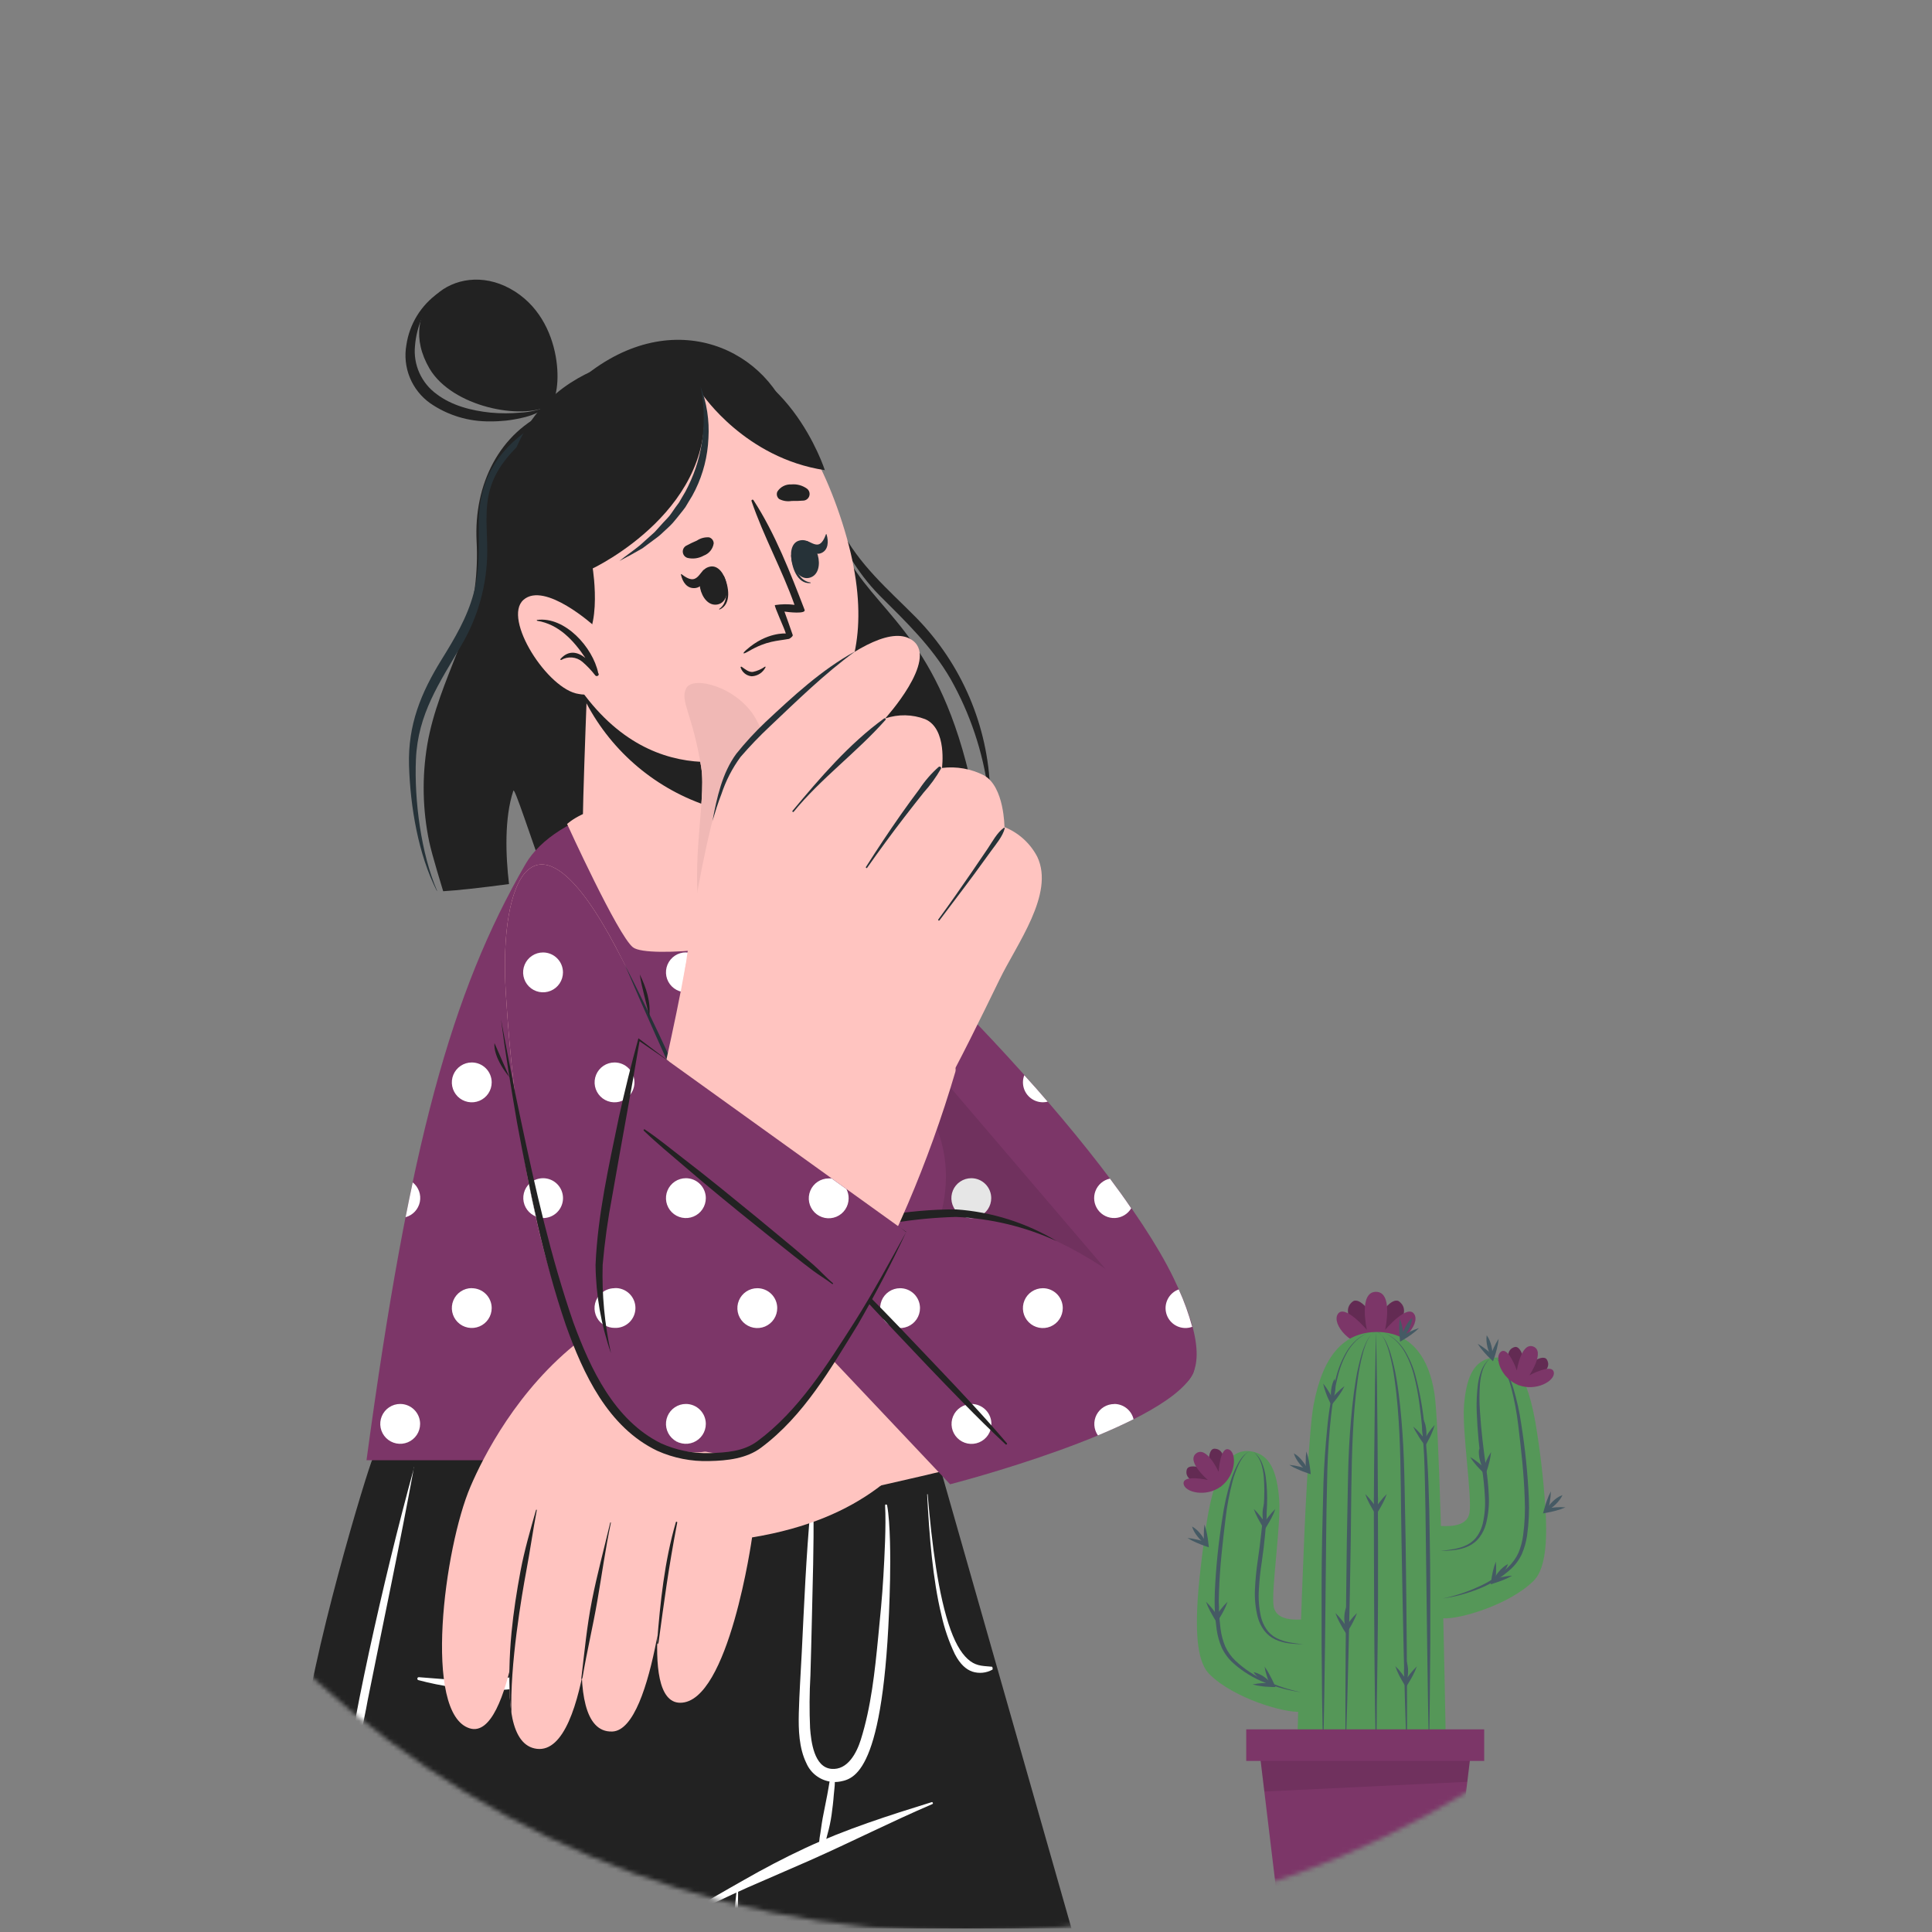 <?xml version="1.0" encoding="UTF-8"?> <svg xmlns="http://www.w3.org/2000/svg" width="444" height="444" viewBox="0 0 444 444" fill="none"><rect x="0" y="0" width="444" height="444" fill="#808080" stroke="none"/> <mask id="mask0_218_416" style="mask-type:alpha" maskUnits="userSpaceOnUse" x="0" y="0" width="444" height="444"> <circle cx="222" cy="222" r="222" fill="#C4C4C4"></circle> </mask> <g mask="url(#mask0_218_416)"> <path d="M316.22 309.678C316.22 309.678 306.58 302.398 310.88 299.108C312.38 297.968 315.73 301.588 316.22 305.628C316.71 301.628 320.06 297.968 321.56 299.108C325.86 302.398 316.22 309.678 316.22 309.678Z" fill="#7C3668"></path> <path opacity="0.2" d="M316.22 309.678C316.22 309.678 306.58 302.398 310.88 299.108C312.38 297.968 315.73 301.588 316.22 305.628C316.71 301.628 320.06 297.968 321.56 299.108C325.86 302.398 316.22 309.678 316.22 309.678Z" fill="black"></path> <path d="M316.22 309.678C310.4 309.678 306.08 304.378 307.4 302.068C308.9 299.438 314.13 305.628 314.13 305.628C314.13 305.628 312.13 296.878 316.22 296.878C320.31 296.878 318.31 305.628 318.31 305.628C318.31 305.628 323.55 299.438 325.05 302.068C326.41 304.378 322.04 309.678 316.22 309.678Z" fill="#7C3668"></path> <path d="M299.77 372.168L298.83 393.388C295.37 393.698 283.58 390.388 277.93 384.738C273.68 380.488 274.79 367.298 277.15 350.958C279.51 334.618 284.22 332.728 288.15 333.668C289.066 333.882 289.917 334.315 290.63 334.928C292.72 336.738 293.63 340.138 293.97 344.518C294.44 350.328 292.08 365.578 292.71 369.188C292.781 369.641 292.951 370.072 293.209 370.451C293.466 370.83 293.805 371.146 294.2 371.378C295.99 372.488 298.85 372.168 299.77 372.168Z" fill="#559758"></path> <path d="M332.29 401.598C332.29 401.598 315.55 407.718 298.11 401.598C298.11 401.598 299.76 334.178 301.88 322.868C304 311.558 308.8 306.108 316.49 306.108C316.988 306.109 317.485 306.136 317.98 306.188C324.11 306.838 328.38 311.538 329.69 320.488C330.69 327.348 331.58 365.278 332.01 386.748C332.19 395.558 332.29 401.598 332.29 401.598Z" fill="#559758"></path> <path d="M352.48 363.258C346.82 368.908 335.03 372.258 331.58 371.898L330.64 350.678C331.93 350.678 337.08 351.308 337.71 347.678C338.34 344.048 335.98 328.818 336.45 323.008C336.92 317.198 338.33 313.108 342.27 312.158C342.599 312.079 342.933 312.026 343.27 311.998C346.98 311.638 351.11 314.468 353.27 329.448C354.263 335.837 354.931 342.272 355.27 348.728C355.55 355.698 354.85 360.878 352.48 363.258Z" fill="#559758"></path> <path d="M316.22 306.108C316.483 306.098 316.741 306.18 316.95 306.338C317.164 306.487 317.359 306.662 317.53 306.858C317.868 307.242 318.163 307.661 318.41 308.108C318.878 309.036 319.263 310.003 319.56 310.998C320.157 312.983 320.624 315.004 320.96 317.048C321.64 321.138 322.02 325.258 322.31 329.388C322.6 333.518 322.72 337.648 322.8 341.778L323.03 354.158C323.12 362.418 323.25 370.678 323.3 378.928L323.36 391.318C323.36 395.448 323.36 399.578 323.31 403.708C323.14 399.578 323.03 395.448 322.89 391.328L322.57 378.938C322.37 370.688 322.25 362.428 322.09 354.178C321.93 345.928 321.99 337.658 321.6 329.428C321.39 325.308 321.09 321.198 320.51 317.118C320.245 315.078 319.848 313.057 319.32 311.068C319.072 310.074 318.738 309.104 318.32 308.168C318.108 307.703 317.843 307.263 317.53 306.858C317.376 306.654 317.195 306.472 316.99 306.318C316.77 306.153 316.494 306.078 316.22 306.108Z" fill="#455A64"></path> <path d="M328.41 402.668C328.3 398.538 328.24 394.408 328.16 390.278L327.98 377.888L327.67 353.108C327.63 348.981 327.564 344.855 327.47 340.728L327.39 337.628L327.28 334.548C327.17 332.488 327.02 330.428 326.85 328.368C326.68 326.308 326.44 324.268 326.15 322.228C325.872 320.191 325.478 318.171 324.97 316.178C324.482 314.179 323.71 312.26 322.68 310.478C322.146 309.599 321.501 308.793 320.76 308.078C320.007 307.375 319.15 306.792 318.22 306.348C319.171 306.764 320.051 307.324 320.83 308.008C321.599 308.706 322.272 309.503 322.83 310.378C323.913 312.156 324.738 314.079 325.28 316.088C326.344 320.095 327.057 324.187 327.41 328.318C327.83 332.438 328.117 336.565 328.27 340.698C328.424 344.831 328.524 348.965 328.57 353.098C328.66 357.228 328.69 361.358 328.7 365.488V377.878L328.59 390.268C328.55 394.408 328.48 398.538 328.41 402.668Z" fill="#455A64"></path> <path d="M316.22 306.108C315.961 306.109 315.709 306.201 315.51 306.368C315.309 306.525 315.127 306.706 314.97 306.908C314.658 307.313 314.393 307.753 314.18 308.218C313.768 309.156 313.433 310.126 313.18 311.118C312.657 313.107 312.262 315.128 312 317.168C311.42 321.248 311.11 325.358 310.91 329.478C310.51 337.708 310.54 345.968 310.42 354.228C310.3 362.488 310.13 370.738 309.93 378.988L309.61 391.378C309.47 395.498 309.36 399.628 309.19 403.758C309.19 399.628 309.19 395.498 309.19 391.368L309.25 378.978C309.3 370.728 309.43 362.468 309.52 354.208L309.75 341.828C309.82 337.698 309.93 333.558 310.23 329.438C310.53 325.318 310.91 321.188 311.58 317.098C311.921 315.054 312.389 313.034 312.98 311.048C313.286 310.056 313.671 309.089 314.13 308.158C314.369 307.692 314.661 307.256 315 306.858C315.168 306.662 315.36 306.487 315.57 306.338C315.758 306.197 315.985 306.117 316.22 306.108Z" fill="#455A64"></path> <path d="M304.08 402.668C303.96 398.538 303.9 394.408 303.83 390.268L303.72 377.878V365.488C303.72 361.361 303.764 357.231 303.85 353.098C303.937 348.965 304.037 344.831 304.15 340.698C304.304 336.571 304.587 332.445 305 328.318C305.365 324.193 306.088 320.108 307.16 316.108C307.699 314.097 308.524 312.174 309.61 310.398C310.168 309.522 310.841 308.725 311.61 308.028C312.391 307.346 313.271 306.786 314.22 306.368C313.292 306.814 312.436 307.397 311.68 308.098C310.943 308.815 310.298 309.621 309.76 310.498C308.734 312.28 307.966 314.199 307.48 316.198C306.968 318.19 306.574 320.21 306.3 322.248C306 324.248 305.78 326.338 305.6 328.388C305.42 330.438 305.27 332.508 305.17 334.568L305.05 337.648L304.98 340.748C304.88 344.868 304.81 348.995 304.77 353.128L304.51 377.908L304.33 390.298C304.26 394.408 304.19 398.538 304.08 402.668Z" fill="#455A64"></path> <path d="M316.22 404.278C316.12 400.188 316.07 396.098 315.99 392.008L315.86 379.728C315.78 371.548 315.79 363.368 315.75 355.188C315.71 347.008 315.75 338.818 315.86 330.638L315.99 318.368C316.07 314.278 316.12 310.188 316.22 306.088C316.33 310.188 316.38 314.278 316.45 318.368L316.58 330.638C316.66 338.818 316.66 347.008 316.69 355.188C316.72 363.368 316.69 371.548 316.58 379.728L316.41 392.008C316.41 396.108 316.33 400.188 316.22 404.278Z" fill="#455A64"></path> <path d="M288.14 333.678C288.564 334.02 288.943 334.413 289.27 334.848C289.588 335.293 289.853 335.773 290.06 336.278C290.46 337.295 290.739 338.356 290.89 339.438C291.171 341.593 291.268 343.767 291.18 345.938C291.015 350.263 290.618 354.576 289.99 358.858C289.655 360.975 289.428 363.108 289.31 365.248C289.165 367.36 289.323 369.482 289.78 371.548C290.02 372.563 290.443 373.526 291.03 374.388C291.312 374.813 291.649 375.2 292.03 375.538C292.419 375.886 292.849 376.185 293.31 376.428C294.255 376.909 295.266 377.247 296.31 377.428C297.31 377.628 298.43 377.758 299.51 377.868C298.427 377.871 297.345 377.804 296.27 377.668C295.179 377.542 294.113 377.249 293.11 376.798C292.087 376.327 291.197 375.609 290.52 374.708C289.851 373.808 289.356 372.79 289.06 371.708C288.516 369.573 288.297 367.368 288.41 365.168C288.51 362.999 288.72 360.836 289.04 358.688C289.354 356.561 289.627 354.428 289.86 352.288C290.11 350.158 290.31 348.008 290.44 345.868C290.595 343.734 290.595 341.592 290.44 339.458C290.358 338.395 290.153 337.345 289.83 336.328C289.49 335.321 288.91 334.412 288.14 333.678Z" fill="#455A64"></path> <path d="M287.41 333.478C287.067 333.56 286.75 333.729 286.49 333.968C286.225 334.2 285.984 334.458 285.77 334.738C285.34 335.3 284.971 335.907 284.67 336.548C284.065 337.833 283.583 339.172 283.23 340.548C282.512 343.291 281.988 346.081 281.66 348.898C280.98 354.538 280.32 360.198 280.14 365.898C280.015 368.717 280.135 371.541 280.5 374.338C280.679 375.712 281.035 377.056 281.56 378.338C282.13 379.59 282.935 380.72 283.93 381.668C285.983 383.592 288.351 385.148 290.93 386.268C293.52 387.439 296.229 388.324 299.01 388.908C296.176 388.501 293.4 387.759 290.74 386.698C288.042 385.655 285.555 384.13 283.4 382.198C282.3 381.208 281.409 380.008 280.78 378.668C280.202 377.323 279.806 375.908 279.6 374.458C279.201 371.61 279.061 368.732 279.18 365.858C279.44 360.163 280.021 354.488 280.92 348.858C281.325 346.021 281.947 343.22 282.78 340.478C283.205 339.096 283.757 337.757 284.43 336.478C284.77 335.844 285.175 335.247 285.64 334.698C285.879 334.429 286.144 334.185 286.43 333.968C286.708 333.721 287.046 333.552 287.41 333.478Z" fill="#455A64"></path> <path d="M342.41 312.178C341.642 312.93 341.065 313.856 340.73 314.878C340.407 315.895 340.203 316.945 340.12 318.008C339.96 320.142 339.96 322.284 340.12 324.418C340.25 326.558 340.45 328.698 340.69 330.838C340.93 332.978 341.21 335.108 341.51 337.238C341.84 339.385 342.054 341.548 342.15 343.718C342.265 345.919 342.043 348.125 341.49 350.258C341.197 351.339 340.705 352.356 340.04 353.258C339.703 353.709 339.31 354.116 338.87 354.468C338.434 354.817 337.957 355.113 337.45 355.348C336.448 355.798 335.382 356.091 334.29 356.218C333.216 356.354 332.134 356.421 331.05 356.418C332.12 356.308 333.2 356.178 334.25 355.978C335.293 355.791 336.304 355.454 337.25 354.978C337.712 354.735 338.142 354.436 338.53 354.088C338.91 353.748 339.246 353.361 339.53 352.938C340.114 352.075 340.535 351.113 340.77 350.098C341.233 348.032 341.391 345.91 341.24 343.798C341.126 341.658 340.902 339.525 340.57 337.408C339.94 333.126 339.539 328.813 339.37 324.488C339.287 322.317 339.384 320.143 339.66 317.988C339.819 316.906 340.101 315.846 340.5 314.828C340.706 314.322 340.971 313.842 341.29 313.398C341.614 312.949 341.99 312.539 342.41 312.178Z" fill="#455A64"></path> <path d="M343.11 311.988C343.477 312.044 343.822 312.195 344.11 312.428C344.397 312.645 344.662 312.889 344.9 313.158C345.362 313.709 345.768 314.306 346.11 314.938C346.785 316.216 347.338 317.556 347.76 318.938C348.591 321.68 349.209 324.482 349.61 327.318C350.51 332.948 351.091 338.623 351.35 344.318C351.478 347.191 351.341 350.07 350.94 352.918C350.727 354.367 350.327 355.782 349.75 357.128C349.126 358.468 348.239 359.669 347.14 360.658C344.982 362.589 342.492 364.114 339.79 365.158C337.135 366.22 334.362 366.962 331.53 367.368C334.312 366.784 337.021 365.899 339.61 364.728C342.192 363.611 344.561 362.055 346.61 360.128C347.609 359.18 348.417 358.05 348.99 356.798C349.512 355.516 349.865 354.171 350.04 352.798C350.416 350.002 350.536 347.177 350.4 344.358C350.23 338.688 349.57 333.028 348.89 327.358C348.554 324.543 348.029 321.753 347.32 319.008C346.968 317.632 346.485 316.293 345.88 315.008C345.58 314.367 345.211 313.76 344.78 313.198C344.567 312.918 344.326 312.66 344.06 312.428C343.786 312.203 343.459 312.052 343.11 311.988Z" fill="#455A64"></path> <path d="M304.08 317.958C304.572 318.554 305.013 319.19 305.4 319.858C305.61 320.188 305.78 320.528 305.97 320.858C306.16 321.188 306.32 321.528 306.49 321.858L305.71 321.758C305.95 321.468 306.2 321.178 306.46 320.898C306.72 320.618 306.97 320.328 307.25 320.068C307.788 319.512 308.37 319 308.99 318.538C308.658 319.239 308.263 319.909 307.81 320.538C307.6 320.858 307.37 321.158 307.14 321.468C306.91 321.778 306.67 322.068 306.43 322.358L305.96 322.928L305.64 322.268C305.48 321.918 305.32 321.578 305.17 321.268C305.02 320.958 304.87 320.558 304.74 320.198C304.458 319.471 304.237 318.722 304.08 317.958Z" fill="#455A64"></path> <path d="M306.71 316.858C306.834 317.298 306.901 317.751 306.91 318.208C306.929 318.649 306.912 319.09 306.86 319.528C306.804 319.964 306.717 320.395 306.6 320.818C306.479 321.259 306.301 321.683 306.07 322.078C305.943 321.639 305.872 321.185 305.86 320.728C305.845 320.287 305.865 319.846 305.92 319.408C305.973 318.972 306.06 318.541 306.18 318.118C306.304 317.678 306.482 317.254 306.71 316.858Z" fill="#455A64"></path> <path d="M320.66 382.898C321.215 383.433 321.727 384.012 322.19 384.628C322.43 384.928 322.65 385.248 322.87 385.548L323.51 386.548H322.72C322.92 386.228 323.14 385.918 323.36 385.608C323.58 385.298 323.81 384.988 324.05 384.688C324.525 384.075 325.046 383.5 325.61 382.968C325.35 383.697 325.036 384.406 324.67 385.088C324.5 385.438 324.29 385.758 324.11 386.088C323.93 386.418 323.71 386.748 323.51 387.088L323.11 387.708L322.71 387.078C322.51 386.758 322.31 386.428 322.12 386.078C321.93 385.728 321.74 385.418 321.57 385.078C321.208 384.378 320.903 383.649 320.66 382.898Z" fill="#455A64"></path> <path d="M323.14 381.498C323.316 381.921 323.437 382.365 323.5 382.818C323.569 383.251 323.602 383.69 323.6 384.128C323.594 384.57 323.557 385.011 323.49 385.448C323.418 385.899 323.291 386.339 323.11 386.758C322.935 386.335 322.814 385.892 322.75 385.438C322.682 385.005 322.649 384.567 322.65 384.128C322.657 383.686 322.694 383.245 322.76 382.808C322.833 382.357 322.96 381.917 323.14 381.498Z" fill="#455A64"></path> <path d="M321.7 303.008C321.97 303.733 322.177 304.479 322.32 305.238C322.4 305.618 322.45 305.988 322.52 306.368C322.59 306.748 322.63 307.118 322.67 307.498L321.96 307.148C322.29 306.958 322.62 306.768 322.96 306.588C323.3 306.408 323.63 306.228 323.96 306.068C324.655 305.722 325.378 305.435 326.12 305.208C325.567 305.751 324.972 306.249 324.34 306.698C324.03 306.928 323.71 307.128 323.4 307.348L322.4 307.958L321.76 308.338L321.69 307.608C321.69 307.228 321.61 306.848 321.59 306.468C321.57 306.088 321.54 305.698 321.54 305.318C321.534 304.545 321.588 303.773 321.7 303.008Z" fill="#455A64"></path> <path d="M324.55 302.848C324.522 303.304 324.434 303.755 324.29 304.188C324.028 305.029 323.633 305.822 323.12 306.538C322.863 306.911 322.557 307.247 322.21 307.538C322.231 307.082 322.315 306.631 322.46 306.198C322.723 305.357 323.118 304.564 323.63 303.848C323.891 303.475 324.201 303.139 324.55 302.848Z" fill="#455A64"></path> <path d="M356.41 342.738C356.393 343.509 356.319 344.278 356.19 345.038C356.13 345.418 356.05 345.788 355.98 346.168C355.91 346.548 355.81 346.908 355.72 347.278L355.18 346.698L356.31 346.528C356.69 346.528 357.07 346.428 357.45 346.408C358.222 346.343 358.998 346.343 359.77 346.408C359.063 346.722 358.33 346.976 357.58 347.168C357.21 347.278 356.83 347.348 356.46 347.448L355.34 347.668L354.61 347.798L354.8 347.088C354.9 346.718 355 346.348 355.12 345.988C355.24 345.628 355.34 345.258 355.48 344.898C355.732 344.154 356.043 343.432 356.41 342.738Z" fill="#455A64"></path> <path d="M359.08 343.598C358.894 344.013 358.655 344.403 358.37 344.758C358.095 345.113 357.794 345.447 357.47 345.758C357.159 346.057 356.825 346.331 356.47 346.578C356.089 346.832 355.68 347.04 355.25 347.198C355.435 346.779 355.673 346.385 355.96 346.028C356.233 345.671 356.534 345.336 356.86 345.028C357.169 344.727 357.504 344.452 357.86 344.208C358.239 343.953 358.649 343.748 359.08 343.598Z" fill="#455A64"></path> <path d="M337.86 334.848C338.531 335.232 339.17 335.671 339.77 336.158C340.07 336.388 340.36 336.648 340.65 336.888C340.94 337.128 341.22 337.398 341.5 337.658L340.73 337.848C340.85 337.488 340.98 337.128 341.12 336.778C341.26 336.428 341.41 336.068 341.57 335.718C341.883 335.023 342.251 334.355 342.67 333.718C342.595 334.487 342.461 335.249 342.27 335.998C342.18 336.378 342.07 336.738 341.97 337.108C341.87 337.478 341.74 337.838 341.62 338.198L341.38 338.898L340.85 338.388L340.04 337.578C339.78 337.298 339.51 337.028 339.26 336.728C338.743 336.141 338.275 335.512 337.86 334.848Z" fill="#455A64"></path> <path d="M339.93 332.888C340.199 333.258 340.424 333.657 340.6 334.078C340.938 334.894 341.147 335.758 341.22 336.638C341.263 337.092 341.246 337.549 341.17 337.998C340.9 337.63 340.675 337.231 340.5 336.808C340.334 336.402 340.197 335.984 340.09 335.558C339.99 335.13 339.92 334.696 339.88 334.258C339.838 333.801 339.854 333.341 339.93 332.888Z" fill="#455A64"></path> <path d="M339.6 308.828C340.267 309.209 340.905 309.637 341.51 310.108C341.81 310.338 342.09 310.598 342.39 310.838C342.69 311.078 342.96 311.348 343.24 311.608L342.46 311.798C342.59 311.438 342.72 311.078 342.86 310.728C343 310.378 343.14 310.018 343.31 309.668C343.626 308.975 343.993 308.306 344.41 307.668C344.335 308.437 344.201 309.199 344.01 309.948C343.92 310.328 343.81 310.688 343.71 311.058C343.61 311.428 343.48 311.788 343.36 312.148L343.12 312.848L342.59 312.338C342.31 312.068 342.04 311.808 341.77 311.528C341.5 311.248 341.25 310.978 341 310.678C340.481 310.103 340.013 309.484 339.6 308.828Z" fill="#455A64"></path> <path d="M341.67 306.878C341.941 307.246 342.166 307.646 342.34 308.068C342.507 308.474 342.644 308.892 342.75 309.318C342.85 309.746 342.921 310.18 342.96 310.618C343.003 311.075 342.986 311.536 342.91 311.988C342.638 311.621 342.413 311.221 342.24 310.798C342.069 310.39 341.932 309.969 341.83 309.538C341.73 309.11 341.66 308.676 341.62 308.238C341.578 307.785 341.595 307.327 341.67 306.878Z" fill="#455A64"></path> <path d="M324.77 327.848C325.364 328.342 325.916 328.884 326.42 329.468C326.68 329.748 326.92 330.048 327.16 330.338C327.4 330.628 327.64 330.938 327.87 331.238L327.08 331.298C327.26 330.958 327.45 330.625 327.65 330.298C327.86 329.978 328.05 329.648 328.27 329.298C328.701 328.651 329.183 328.039 329.71 327.468C329.507 328.215 329.243 328.944 328.92 329.648C328.77 330.008 328.59 330.338 328.43 330.648C328.27 330.958 328.08 331.328 327.9 331.648L327.54 332.298L327.11 331.698C326.884 331.398 326.664 331.088 326.45 330.768C326.24 330.448 326.02 330.138 325.83 329.768C325.425 329.159 325.07 328.516 324.77 327.848Z" fill="#455A64"></path> <path d="M327.14 326.278C327.352 326.682 327.507 327.112 327.6 327.558C327.698 327.989 327.761 328.427 327.79 328.868C327.825 329.307 327.825 329.749 327.79 330.188C327.759 330.642 327.665 331.09 327.51 331.518C327.299 331.115 327.144 330.684 327.05 330.238C326.951 329.808 326.891 329.369 326.87 328.928C326.835 328.489 326.835 328.047 326.87 327.608C326.908 327.156 326.999 326.71 327.14 326.278Z" fill="#455A64"></path> <path d="M296.3 336.658C297.073 336.723 297.839 336.85 298.59 337.038C298.96 337.118 299.33 337.228 299.69 337.328C300.05 337.428 300.42 337.548 300.79 337.668L300.17 338.168C300.13 337.788 300.1 337.408 300.08 337.028C300.08 336.638 300.03 336.258 300.08 335.878C300.059 335.106 300.103 334.333 300.21 333.568C300.469 334.295 300.669 335.04 300.81 335.798C300.89 336.178 300.94 336.558 301 336.928C301.06 337.298 301.1 337.688 301.15 338.068L301.22 338.798L300.53 338.558L299.45 338.168C299.1 338.028 298.74 337.898 298.39 337.728C297.664 337.434 296.964 337.075 296.3 336.658Z" fill="#455A64"></path> <path d="M297.35 334.008C297.755 334.224 298.128 334.493 298.46 334.808C298.787 335.116 299.088 335.451 299.36 335.808C299.642 336.149 299.893 336.513 300.11 336.898C300.339 337.294 300.517 337.718 300.64 338.158C300.236 337.943 299.863 337.674 299.53 337.358C299.203 337.05 298.902 336.716 298.63 336.358C298.354 336.016 298.107 335.651 297.89 335.268C297.656 334.874 297.475 334.45 297.35 334.008Z" fill="#455A64"></path> <path d="M272.89 353.448C273.66 353.516 274.422 353.647 275.17 353.838C275.55 353.918 275.91 354.028 276.28 354.128C276.65 354.228 277.01 354.348 277.37 354.468L276.76 354.958C276.76 354.578 276.68 354.198 276.66 353.818C276.64 353.438 276.66 353.058 276.66 352.678C276.643 351.902 276.689 351.126 276.8 350.358C277.057 351.088 277.258 351.837 277.4 352.598C277.48 352.978 277.53 353.348 277.59 353.728C277.65 354.108 277.69 354.488 277.73 354.868L277.81 355.598L277.11 355.358C276.75 355.238 276.39 355.108 276.04 354.968C275.69 354.828 275.33 354.688 274.98 354.528C274.255 354.226 273.556 353.865 272.89 353.448Z" fill="#455A64"></path> <path d="M273.94 350.808C274.342 351.024 274.715 351.289 275.05 351.598C275.698 352.198 276.251 352.892 276.69 353.658C276.927 354.047 277.106 354.468 277.22 354.908C276.822 354.688 276.449 354.423 276.11 354.118C275.787 353.81 275.489 353.475 275.22 353.118C274.939 352.778 274.688 352.413 274.47 352.028C274.246 351.644 274.068 351.234 273.94 350.808Z" fill="#455A64"></path> <path d="M313.75 343.358C314.308 343.894 314.823 344.472 315.29 345.088C315.54 345.388 315.75 345.698 315.98 346.008C316.21 346.318 316.41 346.638 316.62 347.008H315.83C316.03 346.688 316.24 346.368 316.47 346.008C316.7 345.648 316.91 345.378 317.15 345.088C317.618 344.47 318.137 343.891 318.7 343.358C318.446 344.091 318.135 344.803 317.77 345.488C317.6 345.828 317.4 346.148 317.22 346.488C317.04 346.828 316.82 347.138 316.62 347.488L316.22 348.118L315.83 347.488C315.62 347.168 315.42 346.848 315.23 346.488C315.04 346.128 314.85 345.828 314.68 345.488C314.31 344.806 313.998 344.094 313.75 343.358Z" fill="#455A64"></path> <path d="M316.22 341.948C316.404 342.369 316.528 342.813 316.59 343.268C316.659 343.701 316.692 344.14 316.69 344.578C316.692 345.02 316.659 345.461 316.59 345.898C316.527 346.349 316.402 346.79 316.22 347.208C316.043 346.788 315.919 346.348 315.85 345.898C315.782 345.461 315.749 345.02 315.75 344.578C315.749 344.14 315.782 343.701 315.85 343.268C315.922 342.815 316.046 342.372 316.22 341.948Z" fill="#455A64"></path> <path d="M287.86 387.108C288.615 386.946 289.38 386.842 290.15 386.798C290.54 386.798 290.92 386.798 291.3 386.748H292.41L291.97 387.408C291.82 387.058 291.67 386.708 291.54 386.348C291.41 385.988 291.27 385.628 291.17 385.268C290.917 384.536 290.73 383.783 290.61 383.018C291.078 383.648 291.49 384.317 291.84 385.018C292.03 385.348 292.19 385.698 292.36 386.018C292.53 386.338 292.68 386.708 292.83 387.018L293.13 387.698H292.39L291.25 387.638C290.87 387.638 290.49 387.588 290.11 387.538C289.35 387.456 288.597 387.312 287.86 387.108Z" fill="#455A64"></path> <path d="M288.08 384.278C288.528 384.369 288.961 384.517 289.37 384.718C289.772 384.901 290.157 385.118 290.52 385.368C290.873 385.617 291.207 385.891 291.52 386.188C291.858 386.499 292.153 386.852 292.4 387.238C291.953 387.148 291.52 387 291.11 386.798C290.707 386.619 290.322 386.402 289.96 386.148C289.608 385.899 289.274 385.625 288.96 385.328C288.623 385.017 288.327 384.665 288.08 384.278Z" fill="#455A64"></path> <path d="M288.14 346.788C288.704 347.321 289.223 347.9 289.69 348.518C289.93 348.808 290.15 349.128 290.37 349.438C290.59 349.748 290.81 350.068 291.01 350.378H290.22C290.43 350.058 290.64 349.748 290.86 349.438C291.08 349.128 291.3 348.808 291.55 348.518C292.018 347.902 292.533 347.324 293.09 346.788C292.845 347.52 292.537 348.229 292.17 348.908C292 349.258 291.8 349.578 291.61 349.908C291.42 350.238 291.22 350.558 291.02 350.908L290.62 351.538L290.22 350.908C290.02 350.588 289.82 350.268 289.63 349.908C289.44 349.548 289.24 349.248 289.07 348.908C288.704 348.227 288.393 347.519 288.14 346.788Z" fill="#455A64"></path> <path d="M290.62 345.378C290.799 345.801 290.923 346.244 290.99 346.698C291.059 347.131 291.092 347.57 291.09 348.008C291.092 348.45 291.059 348.891 290.99 349.328C290.922 349.778 290.798 350.218 290.62 350.638C290.439 350.22 290.314 349.779 290.25 349.328C290.182 348.891 290.149 348.45 290.15 348.008C290.149 347.57 290.182 347.131 290.25 346.698C290.313 346.243 290.437 345.799 290.62 345.378Z" fill="#455A64"></path> <path d="M343.76 358.898C343.84 359.669 343.86 360.444 343.82 361.218C343.82 361.598 343.77 361.978 343.75 362.358C343.73 362.738 343.67 363.118 343.62 363.498L343.02 362.988C343.38 362.878 343.75 362.768 344.12 362.678C344.49 362.588 344.86 362.488 345.24 362.418C345.995 362.258 346.76 362.155 347.53 362.108C346.865 362.497 346.17 362.831 345.45 363.108C345.1 363.258 344.73 363.378 344.38 363.508C344.03 363.638 343.65 363.758 343.29 363.868L342.58 364.088L342.69 363.358C342.74 362.978 342.79 362.598 342.86 362.228C342.93 361.858 343 361.468 343.09 361.098C343.258 360.349 343.482 359.614 343.76 358.898Z" fill="#455A64"></path> <path d="M346.56 359.428C346.43 359.866 346.238 360.284 345.99 360.668C345.762 361.045 345.505 361.402 345.22 361.738C344.933 362.073 344.623 362.388 344.29 362.678C343.943 362.978 343.56 363.233 343.15 363.438C343.292 363.004 343.483 362.588 343.72 362.198C343.948 361.819 344.209 361.461 344.5 361.128C344.782 360.791 345.094 360.48 345.43 360.198C345.773 359.894 346.152 359.636 346.56 359.428Z" fill="#455A64"></path> <path d="M306.9 370.698C307.458 371.23 307.973 371.805 308.44 372.418C308.69 372.718 308.9 373.038 309.13 373.338C309.36 373.638 309.56 373.968 309.77 374.288H308.98C309.18 373.968 309.4 373.648 309.62 373.338C309.84 373.028 310.06 372.718 310.3 372.418C310.768 371.803 311.287 371.227 311.85 370.698C311.595 371.428 311.285 372.136 310.92 372.818C310.75 373.168 310.55 373.488 310.37 373.818C310.19 374.148 309.97 374.468 309.77 374.818L309.37 375.438L308.98 374.818C308.77 374.498 308.57 374.178 308.38 373.818C308.19 373.458 308 373.158 307.83 372.818C307.462 372.139 307.151 371.429 306.9 370.698Z" fill="#455A64"></path> <path d="M309.41 369.288C309.593 369.706 309.717 370.147 309.78 370.598C309.848 371.035 309.882 371.476 309.88 371.918C309.887 372.357 309.853 372.795 309.78 373.228C309.718 373.683 309.594 374.127 309.41 374.548C309.236 374.124 309.112 373.681 309.04 373.228C308.972 372.795 308.939 372.357 308.94 371.918C308.939 371.476 308.972 371.035 309.04 370.598C309.112 370.149 309.236 369.709 309.41 369.288Z" fill="#455A64"></path> <path d="M277.16 368.108C277.724 368.641 278.243 369.22 278.71 369.838C278.95 370.128 279.17 370.448 279.4 370.748C279.63 371.048 279.83 371.378 280.04 371.698H279.24C279.45 371.378 279.66 371.058 279.88 370.748C280.1 370.438 280.32 370.128 280.57 369.828C281.038 369.215 281.553 368.64 282.11 368.108C281.863 368.839 281.556 369.548 281.19 370.228C281.02 370.578 280.82 370.898 280.63 371.228C280.44 371.558 280.24 371.878 280.04 372.228L279.64 372.858L279.24 372.228C279.04 371.908 278.84 371.588 278.65 371.228C278.46 370.868 278.26 370.568 278.09 370.228C277.726 369.546 277.415 368.838 277.16 368.108Z" fill="#455A64"></path> <path d="M279.64 366.658C279.818 367.078 279.942 367.518 280.01 367.968C280.079 368.405 280.112 368.846 280.11 369.288C280.112 369.727 280.079 370.165 280.01 370.598C279.948 371.053 279.824 371.497 279.64 371.918C279.457 371.497 279.333 371.053 279.27 370.598C279.202 370.165 279.169 369.727 279.17 369.288C279.169 368.846 279.202 368.405 279.27 367.968C279.339 367.518 279.463 367.078 279.64 366.658Z" fill="#455A64"></path> <path d="M280.63 341.578C280.63 341.578 271.63 341.578 272.75 337.708C273.13 336.358 276.75 337.008 278.82 339.178C277.31 336.568 277.67 332.928 279.07 332.938C283.08 332.958 280.63 341.578 280.63 341.578Z" fill="#7C3668"></path> <path opacity="0.2" d="M280.63 341.578C280.63 341.578 271.63 341.578 272.75 337.708C273.13 336.358 276.75 337.008 278.82 339.178C277.31 336.568 277.67 332.928 279.07 332.938C283.08 332.958 280.63 341.578 280.63 341.578Z" fill="black"></path> <path d="M280.63 341.578C277.19 344.178 272.26 342.968 272.01 341.008C271.72 338.788 277.58 340.118 277.58 340.118C277.58 340.118 272.52 335.808 274.91 333.998C277.3 332.188 280.06 338.248 280.06 338.248C280.06 338.248 280.39 332.248 282.45 333.128C284.26 333.908 284.07 338.978 280.63 341.578Z" fill="#7C3668"></path> <path d="M348.95 318.308C348.95 318.308 344.23 310.698 348.09 309.568C349.43 309.178 350.78 312.568 350.04 315.508C351.46 312.848 354.74 311.238 355.47 312.428C357.57 315.848 348.95 318.308 348.95 318.308Z" fill="#7C3668"></path> <path opacity="0.2" d="M348.95 318.308C348.95 318.308 344.23 310.698 348.09 309.568C349.43 309.178 350.78 312.568 350.04 315.508C351.46 312.848 354.74 311.238 355.47 312.428C357.57 315.848 348.95 318.308 348.95 318.308Z" fill="black"></path> <path d="M348.95 318.308C344.95 316.748 343.36 311.928 344.89 310.678C346.63 309.268 348.59 314.948 348.59 314.948C348.59 314.948 349.59 308.378 352.38 309.458C355.17 310.538 351.48 316.068 351.48 316.068C351.48 316.068 356.76 313.178 357.09 315.398C357.41 317.348 352.98 319.858 348.95 318.308Z" fill="#7C3668"></path> <path d="M289.46 402.558H338.04L333.15 443.178H294.35L289.46 402.558Z" fill="#7C3668"></path> <path opacity="0.1" d="M289.46 402.558L290.56 411.718L337.21 409.478L338.04 402.558H289.46Z" fill="black"></path> <path d="M341.09 397.428H286.4V404.688H341.09V397.428Z" fill="#7C3668"></path> <path d="M224.118 184.548C224.171 184.819 224.123 185.099 223.983 185.337C223.843 185.575 223.621 185.753 223.358 185.838C222.078 186.098 220.538 186.378 218.818 186.708C213.368 176.528 207.868 168.588 209.448 171.758C211.856 176.748 213.504 182.07 214.338 187.548C212.338 187.918 207.678 188.728 205.338 189.138C199.418 170.748 193.088 157.358 193.908 161.628C197.238 178.868 196.908 184.628 196.458 190.708C174.728 194.478 146.198 199.098 125.458 201.998C121.758 191.888 118.248 180.878 117.978 181.708C115.888 187.958 116.198 196.588 116.978 203.168C110.378 204.048 105.098 204.628 101.848 204.818C101.848 204.818 99.208 196.258 98.628 193.398C97.107 186.083 96.958 178.548 98.188 171.178C99.468 163.598 102.448 156.678 105.188 149.618C105.204 149.562 105.227 149.508 105.258 149.458C105.258 149.458 105.258 149.458 105.258 149.398C107.116 144.806 108.419 140.009 109.138 135.108C109.145 135.072 109.145 135.034 109.138 134.998C109.585 131.47 109.716 127.909 109.528 124.358C108.878 111.358 114.728 99.358 126.388 94.418C146.508 70.048 170.508 76.208 179.488 91.818C180.358 93.348 181.228 95.108 182.108 97.038V97.098C185.378 104.238 188.678 113.618 191.548 120.828C191.548 120.828 191.548 120.828 191.548 120.908C192.638 123.743 193.907 126.505 195.348 129.178C202.908 141.938 217.048 147.898 224.118 184.548Z" fill="#222222"></path> <path d="M121.588 98.638C114.178 103.768 110.078 110.428 110.028 119.968C110.028 125.528 110.308 130.918 108.848 136.348C107.358 141.948 104.468 146.748 101.488 151.568C96.758 159.208 93.718 166.568 93.998 175.928C94.288 185.398 96.128 196.378 100.378 204.708C100.378 204.758 100.478 204.708 100.448 204.708C96.778 196.178 95.178 183.938 95.588 174.468C96.038 164.058 100.998 156.928 105.928 148.468C109.886 141.838 111.977 134.26 111.978 126.538C111.978 121.818 111.308 116.998 112.628 112.398C114.198 106.898 118.228 103.018 122.268 99.518C122.366 99.422 122.425 99.294 122.435 99.157C122.444 99.02 122.403 98.885 122.319 98.776C122.235 98.668 122.115 98.594 121.98 98.569C121.845 98.543 121.706 98.568 121.588 98.638Z" fill="#263238"></path> <path d="M210.558 141.948C204.048 135.368 197.438 129.888 193.028 121.258C189.028 113.388 186.208 104.898 182.128 97.048C182.126 97.031 182.119 97.015 182.11 97.001C182.1 96.987 182.087 96.975 182.071 96.967C182.056 96.959 182.039 96.954 182.022 96.954C182.005 96.954 181.988 96.957 181.972 96.965C181.957 96.972 181.943 96.983 181.933 96.996C181.922 97.01 181.915 97.026 181.911 97.043C181.908 97.06 181.909 97.077 181.914 97.094C181.918 97.11 181.927 97.125 181.938 97.138C188.458 111.138 191.218 125.798 202.198 136.908C208.198 142.908 214.078 148.478 218.468 156.058C222.956 164.022 225.885 172.768 227.098 181.828C227.148 182.158 227.558 182.078 227.548 181.768C227.084 166.833 221.019 152.618 210.558 141.948Z" fill="#222222"></path> <path d="M126.238 93.218C129.288 91.628 130.088 73.378 117.238 66.338C104.618 59.408 90.598 70.908 98.738 84.758C103.978 93.508 119.788 96.588 126.238 93.218Z" fill="#222222"></path> <path d="M100.728 67.338C97.614 70.674 95.724 74.968 95.368 79.518C95.16 81.639 95.513 83.778 96.39 85.721C97.267 87.663 98.639 89.342 100.368 90.588C103.828 93.208 108.298 94.368 112.758 94.828C115.024 95.033 117.303 95.033 119.568 94.828C121.872 94.716 124.134 94.173 126.238 93.228C124.314 94.634 122.106 95.603 119.768 96.068C117.437 96.606 115.051 96.864 112.658 96.838C107.732 96.919 102.903 95.458 98.848 92.658C96.771 91.178 95.155 89.139 94.189 86.778C93.223 84.417 92.945 81.83 93.388 79.318C93.733 76.927 94.562 74.632 95.824 72.572C97.086 70.512 98.755 68.731 100.728 67.338Z" fill="#222222"></path> <path d="M181.278 197.548C222.728 228.448 279.578 298.078 273.528 314.888C266.788 333.598 209.018 290.228 208.758 287.218C208.558 284.948 183.878 241.148 165.368 209.368C146.858 177.588 171.028 189.908 181.278 197.548Z" fill="#FFC4C0"></path> <path d="M208.428 287.328C206.148 282.588 172.858 224.938 163.058 206.598C153.258 188.258 158.678 181.298 180.978 196.108C203.278 210.918 255.088 263.658 269.668 293.638C283.718 322.528 268.098 324.918 245.368 314.078C226.698 305.178 208.428 287.328 208.428 287.328Z" fill="#7C3668"></path> <path d="M178.618 196.868C178.618 197.774 178.35 198.659 177.847 199.413C177.343 200.166 176.628 200.753 175.791 201.1C174.954 201.446 174.033 201.537 173.145 201.36C172.256 201.183 171.44 200.747 170.8 200.107C170.159 199.466 169.723 198.65 169.546 197.762C169.37 196.873 169.46 195.952 169.807 195.115C170.154 194.279 170.741 193.563 171.494 193.06C172.247 192.557 173.133 192.288 174.038 192.288C174.33 192.289 174.621 192.316 174.908 192.368C175.748 192.818 176.598 193.368 177.498 193.888C178.22 194.713 178.618 195.772 178.618 196.868ZM206.848 244.168C205.942 244.168 205.056 244.437 204.303 244.941C203.549 245.444 202.962 246.16 202.616 246.998C202.27 247.835 202.18 248.757 202.357 249.645C202.535 250.534 202.972 251.35 203.613 251.99C204.255 252.63 205.072 253.066 205.961 253.241C206.85 253.417 207.771 253.325 208.608 252.977C209.445 252.628 210.159 252.04 210.661 251.285C211.163 250.531 211.43 249.644 211.428 248.738C211.426 247.525 210.942 246.363 210.083 245.506C209.225 244.649 208.061 244.168 206.848 244.168ZM235.408 247.068C235.195 247.599 235.086 248.166 235.088 248.738C235.088 249.951 235.57 251.115 236.426 251.973C237.283 252.832 238.445 253.315 239.658 253.318C240.033 253.318 240.406 253.271 240.768 253.178C239.022 251.131 237.235 249.108 235.408 247.108V247.068ZM190.408 218.888C189.503 218.888 188.617 219.157 187.864 219.66C187.111 220.163 186.524 220.879 186.177 221.715C185.83 222.552 185.74 223.473 185.916 224.362C186.093 225.25 186.529 226.066 187.17 226.707C187.81 227.347 188.626 227.783 189.515 227.96C190.403 228.137 191.324 228.046 192.161 227.7C192.998 227.353 193.713 226.766 194.217 226.013C194.72 225.259 194.988 224.374 194.988 223.468C194.988 222.26 194.511 221.101 193.661 220.244C192.811 219.386 191.656 218.899 190.448 218.888H190.408ZM239.618 296.048C238.712 296.048 237.826 296.317 237.073 296.821C236.319 297.324 235.732 298.04 235.386 298.878C235.04 299.715 234.95 300.637 235.127 301.525C235.305 302.414 235.742 303.23 236.383 303.87C237.025 304.51 237.842 304.946 238.731 305.121C239.62 305.297 240.541 305.205 241.378 304.857C242.215 304.508 242.929 303.92 243.431 303.165C243.933 302.411 244.2 301.524 244.198 300.618C244.198 299.411 243.721 298.253 242.87 297.397C242.02 296.541 240.865 296.056 239.658 296.048H239.618ZM270.858 296.338C269.851 296.708 269.006 297.42 268.472 298.35C267.937 299.28 267.746 300.369 267.934 301.426C268.121 302.482 268.674 303.439 269.495 304.129C270.317 304.818 271.355 305.197 272.428 305.198C272.961 305.199 273.489 305.104 273.988 304.918C273.191 301.98 272.158 299.11 270.898 296.338H270.858ZM223.218 270.768C222.313 270.768 221.427 271.037 220.674 271.54C219.921 272.043 219.334 272.759 218.987 273.595C218.64 274.432 218.55 275.353 218.726 276.242C218.903 277.13 219.339 277.946 219.98 278.587C220.62 279.227 221.436 279.663 222.325 279.84C223.213 280.017 224.134 279.926 224.971 279.58C225.808 279.233 226.523 278.646 227.027 277.893C227.53 277.139 227.798 276.254 227.798 275.348C227.798 274.14 227.321 272.981 226.471 272.124C225.621 271.266 224.466 270.779 223.258 270.768H223.218ZM255.048 270.868C254.306 271.031 253.616 271.376 253.04 271.871C252.465 272.367 252.021 272.999 251.75 273.708C251.479 274.418 251.389 275.184 251.488 275.938C251.587 276.691 251.872 277.408 252.317 278.024C252.762 278.64 253.353 279.136 254.037 279.466C254.721 279.796 255.477 279.952 256.236 279.917C256.995 279.883 257.734 279.66 258.385 279.269C259.037 278.879 259.581 278.332 259.968 277.678C258.468 275.458 256.818 273.178 255.088 270.868H255.048Z" fill="white"></path> <path opacity="0.1" d="M274.248 315.268C271.338 322.478 259.768 320.928 245.318 314.048C226.708 305.178 208.428 287.328 208.428 287.328C206.138 282.588 172.858 224.938 163.058 206.598C156.058 193.498 156.808 186.208 165.938 188.488L274.248 315.268Z" fill="black"></path> <path d="M246.238 443.178H150.398C146.228 426.818 139.818 401.638 134.228 379.708C134.232 379.692 134.232 379.675 134.228 379.658C133.888 378.318 133.538 376.978 133.228 375.658C133.008 374.838 132.808 374.028 132.608 373.238C127.228 352.148 122.988 335.478 122.888 335.098C122.788 334.718 122.778 334.678 122.748 334.538C122.716 334.433 122.689 334.326 122.668 334.218H215.178L246.238 443.178Z" fill="#222222"></path> <path d="M212.188 334.188C212.188 334.248 212.188 334.358 212.188 334.508C212.188 335.598 212.188 336.678 212.188 337.768C212.188 340.538 212.018 343.318 211.838 346.088C211.11 356.924 209.693 367.702 207.598 378.358C204.893 392.41 201.306 406.277 196.858 419.878C196.468 421.058 196.238 421.718 196.208 421.788L188.828 425.438L188.238 425.738C183.428 428.118 177.498 431.068 173.628 432.998C171.568 433.998 170.088 434.758 169.678 434.998L169.558 435.058C169.558 435.058 169.398 438.348 169.188 443.158H69.198C71.198 426.208 71.468 423.978 71.468 423.978C70.878 420.708 68.268 412.268 69.198 402.488C71.258 380.958 84.458 337.738 85.658 335.168C85.938 334.538 86.098 334.168 86.098 334.168H111.378H171.278H212.188V334.188Z" fill="#222222"></path> <path d="M169.628 434.798V435.018C169.628 437.738 169.548 440.468 169.508 443.178H168.508C168.728 440.458 168.908 437.708 169.228 434.978C169.228 434.728 169.278 434.498 169.308 434.248C169.317 434.214 169.337 434.183 169.365 434.161C169.393 434.14 169.428 434.128 169.463 434.128C169.499 434.128 169.533 434.14 169.561 434.161C169.589 434.183 169.609 434.214 169.618 434.248C169.618 434.438 169.628 434.618 169.628 434.798Z" fill="white"></path> <path d="M157.638 440.038C161.888 437.098 166.478 434.618 170.978 432.038C175.478 429.458 180.248 426.948 185.038 424.718C194.388 420.358 204.268 417.218 214.108 414.158C214.358 414.088 214.518 414.488 214.278 414.598C204.798 418.668 195.608 423.338 186.178 427.518C181.438 429.618 176.658 431.638 171.908 433.728C167.158 435.818 162.528 438.188 157.748 440.188C157.73 440.189 157.711 440.186 157.694 440.178C157.678 440.17 157.663 440.158 157.652 440.143C157.641 440.128 157.634 440.111 157.632 440.093C157.629 440.074 157.632 440.055 157.638 440.038Z" fill="white"></path> <path d="M183.578 393.648C183.698 388.998 184.028 384.348 184.258 379.708C184.798 368.708 185.258 357.708 186.258 346.788C186.258 346.698 186.294 346.612 186.358 346.548C186.422 346.484 186.508 346.448 186.598 346.448C186.688 346.448 186.775 346.484 186.839 346.548C186.902 346.612 186.938 346.698 186.938 346.788C187.078 355.268 186.748 363.788 186.578 372.248C186.488 376.498 186.368 380.738 186.248 384.978C186.017 389.028 185.99 393.086 186.168 397.138C186.398 400.198 187.068 406.138 191.058 406.508C194.818 406.858 196.878 402.798 197.818 399.828C200.198 392.278 201.048 384.118 201.818 376.268C202.278 371.618 202.738 366.988 203.008 362.318C203.278 357.648 203.658 350.668 203.408 345.968C203.408 345.668 203.828 345.678 203.878 345.968C204.618 349.968 204.648 358.178 204.548 362.968C203.628 406.228 196.808 408.698 193.198 409.398C192.757 409.484 192.308 409.531 191.858 409.538C191.858 410.538 191.688 411.538 191.618 412.478C191.508 414.018 191.318 415.548 191.108 417.078C190.895 418.578 190.581 420.061 190.168 421.518C189.848 422.997 189.323 424.424 188.608 425.758C188.583 425.803 188.543 425.838 188.496 425.857C188.448 425.877 188.396 425.88 188.346 425.866C188.297 425.852 188.253 425.823 188.223 425.781C188.193 425.74 188.177 425.689 188.178 425.638C188.143 424.17 188.264 422.701 188.538 421.258C188.748 419.758 188.958 418.258 189.268 416.778C189.578 415.298 189.828 413.868 190.128 412.418C190.328 411.418 190.468 410.418 190.648 409.418C189.484 409.214 188.389 408.724 187.461 407.993C186.532 407.262 185.8 406.312 185.328 405.228C183.618 401.748 183.478 397.528 183.578 393.648Z" fill="white"></path> <path d="M96.218 385.438C102.218 385.858 108.218 386.638 114.278 385.918C119.976 385.33 125.404 383.196 129.978 379.748C139.978 372.028 144.298 359.388 146.978 347.528C146.988 347.472 147.019 347.423 147.065 347.39C147.111 347.357 147.168 347.344 147.223 347.353C147.279 347.362 147.329 347.393 147.362 347.439C147.394 347.485 147.408 347.542 147.398 347.598C146.268 357.878 144.058 368.508 137.398 376.788C134.54 380.426 130.927 383.401 126.808 385.508C122.429 387.545 117.636 388.535 112.808 388.398C107.171 388.333 101.565 387.564 96.118 386.108C96.047 386.078 95.988 386.025 95.95 385.957C95.912 385.889 95.898 385.811 95.909 385.734C95.921 385.658 95.957 385.587 96.013 385.534C96.069 385.48 96.141 385.446 96.218 385.438Z" fill="white"></path> <path d="M227.978 383.038C226.298 382.848 224.648 382.988 222.978 381.748C221.308 380.508 219.818 378.278 218.478 374.608C215.578 366.608 214.148 354.608 213.198 343.528C213.198 343.278 213.068 343.288 213.078 343.528C213.568 353.028 214.358 362.958 216.348 371.158C217.036 374.266 218.076 377.286 219.448 380.158C220.688 382.538 222.068 383.678 223.448 384.158C224.212 384.405 225.018 384.492 225.816 384.413C226.615 384.334 227.388 384.091 228.088 383.698C228.158 383.628 228.128 383.108 227.978 383.038Z" fill="white"></path> <path d="M95.148 337.178C91.898 354.948 88.058 372.968 84.508 390.698C83.598 395.998 82.018 401.228 82.338 406.628C82.795 412.071 83.654 417.472 84.908 422.788C84.338 426.208 83.778 429.628 83.168 433.048C82.558 436.468 81.988 439.808 81.338 443.178C81.648 439.758 82.038 436.348 82.408 432.938C82.778 429.528 83.178 426.118 83.578 422.708C82.09 417.478 81.086 412.122 80.578 406.708C80.396 404.833 80.44 402.943 80.708 401.078C81.788 393.798 83.308 386.698 84.828 379.568C87.928 365.338 91.338 351.178 95.198 337.138L95.148 337.178Z" fill="white"></path> <path d="M216.618 335.588L209.778 292.538C209.778 292.538 223.208 275.668 214.398 257.188C209.948 247.818 183.278 201.388 167.108 189.928C151.938 179.168 127.508 186.928 120.768 198.578C103.768 227.968 94.058 262.928 84.228 335.578L216.618 335.588Z" fill="#7C3668"></path> <path d="M145.808 196.868C145.808 197.774 145.54 198.659 145.036 199.413C144.533 200.166 143.818 200.753 142.981 201.1C142.144 201.446 141.223 201.537 140.335 201.36C139.446 201.183 138.63 200.747 137.99 200.107C137.349 199.466 136.913 198.65 136.736 197.762C136.56 196.873 136.65 195.952 136.997 195.115C137.344 194.279 137.931 193.563 138.684 193.06C139.437 192.557 140.322 192.288 141.228 192.288C142.443 192.288 143.608 192.771 144.467 193.63C145.326 194.489 145.808 195.653 145.808 196.868ZM171.168 193.308C170.684 193.705 170.286 194.197 170 194.754C169.713 195.31 169.545 195.92 169.504 196.545C169.463 197.169 169.55 197.796 169.762 198.385C169.973 198.975 170.303 199.514 170.731 199.971C171.16 200.428 171.677 200.791 172.252 201.039C172.827 201.288 173.446 201.415 174.073 201.414C174.699 201.413 175.318 201.283 175.892 201.032C176.465 200.782 176.982 200.416 177.408 199.958C175.452 197.628 173.369 195.408 171.168 193.308ZM108.418 244.168C107.512 244.168 106.626 244.437 105.873 244.941C105.119 245.444 104.532 246.16 104.186 246.998C103.84 247.835 103.75 248.757 103.927 249.645C104.105 250.534 104.542 251.35 105.183 251.99C105.825 252.63 106.642 253.066 107.531 253.241C108.42 253.417 109.341 253.325 110.178 252.977C111.015 252.628 111.729 252.04 112.231 251.285C112.733 250.531 113 249.644 112.998 248.738C112.996 247.525 112.512 246.363 111.653 245.506C110.795 244.649 109.631 244.168 108.418 244.168ZM141.228 244.168C140.322 244.168 139.436 244.437 138.683 244.941C137.929 245.444 137.342 246.16 136.996 246.998C136.65 247.835 136.56 248.757 136.737 249.645C136.915 250.534 137.352 251.35 137.993 251.99C138.635 252.63 139.452 253.066 140.341 253.241C141.23 253.417 142.151 253.325 142.988 252.977C143.825 252.628 144.539 252.04 145.041 251.285C145.543 250.531 145.81 249.644 145.808 248.738C145.808 248.137 145.69 247.542 145.459 246.987C145.229 246.432 144.892 245.928 144.466 245.503C144.041 245.079 143.536 244.742 142.98 244.513C142.425 244.284 141.829 244.167 141.228 244.168ZM174.038 244.168C173.132 244.168 172.246 244.437 171.493 244.941C170.739 245.444 170.152 246.16 169.806 246.998C169.46 247.835 169.37 248.757 169.547 249.645C169.725 250.534 170.162 251.35 170.803 251.99C171.445 252.63 172.262 253.066 173.151 253.241C174.04 253.417 174.961 253.325 175.798 252.977C176.635 252.628 177.349 252.04 177.851 251.285C178.353 250.531 178.62 249.644 178.618 248.738C178.616 247.525 178.132 246.363 177.273 245.506C176.415 244.649 175.251 244.168 174.038 244.168ZM207.318 244.168H206.848C206.027 244.167 205.221 244.386 204.514 244.803C203.806 245.22 203.224 245.819 202.828 246.538C202.432 247.258 202.236 248.07 202.262 248.891C202.287 249.711 202.533 250.51 202.973 251.203C203.413 251.896 204.032 252.458 204.763 252.831C205.495 253.203 206.314 253.371 207.133 253.319C207.953 253.266 208.743 252.994 209.421 252.531C210.099 252.069 210.641 251.432 210.988 250.688C209.978 248.768 208.708 246.578 207.318 244.188V244.168ZM124.828 218.868C123.922 218.866 123.036 219.133 122.281 219.635C121.527 220.137 120.938 220.852 120.59 221.689C120.242 222.525 120.15 223.446 120.325 224.336C120.501 225.225 120.936 226.042 121.576 226.683C122.216 227.325 123.032 227.762 123.921 227.939C124.81 228.117 125.731 228.027 126.569 227.68C127.406 227.334 128.122 226.747 128.626 225.994C129.129 225.24 129.398 224.354 129.398 223.448C129.393 222.239 128.91 221.08 128.053 220.226C127.197 219.372 126.038 218.891 124.828 218.888V218.868ZM157.638 218.868C156.732 218.866 155.846 219.133 155.091 219.635C154.337 220.137 153.748 220.852 153.4 221.689C153.052 222.525 152.96 223.446 153.135 224.336C153.311 225.225 153.746 226.042 154.386 226.683C155.026 227.325 155.842 227.762 156.731 227.939C157.62 228.117 158.541 228.027 159.379 227.68C160.216 227.334 160.932 226.747 161.436 225.994C161.939 225.24 162.208 224.354 162.208 223.448C162.203 222.239 161.72 221.08 160.863 220.226C160.007 219.372 158.848 218.891 157.638 218.888V218.868ZM191.638 219.028C191.251 218.919 190.851 218.865 190.448 218.868C189.571 218.868 188.711 219.12 187.972 219.594C187.234 220.068 186.647 220.744 186.282 221.542C185.916 222.34 185.788 223.227 185.912 224.096C186.036 224.964 186.407 225.779 186.981 226.443C187.555 227.107 188.308 227.593 189.15 227.841C189.992 228.089 190.887 228.091 191.73 227.845C192.573 227.598 193.327 227.116 193.903 226.453C194.478 225.791 194.852 224.977 194.978 224.108C193.888 222.408 192.768 220.718 191.638 219.048V219.028ZM108.418 296.028C107.512 296.028 106.626 296.297 105.873 296.801C105.119 297.304 104.532 298.02 104.186 298.858C103.84 299.695 103.75 300.617 103.927 301.505C104.105 302.394 104.542 303.21 105.183 303.85C105.825 304.49 106.642 304.926 107.531 305.101C108.42 305.277 109.341 305.185 110.178 304.837C111.015 304.488 111.729 303.9 112.231 303.145C112.733 302.391 113 301.504 112.998 300.598C112.993 299.388 112.508 298.229 111.649 297.376C110.791 296.523 109.629 296.045 108.418 296.048V296.028ZM141.228 296.028C140.322 296.028 139.436 296.297 138.683 296.801C137.929 297.304 137.342 298.02 136.996 298.858C136.65 299.695 136.56 300.617 136.737 301.505C136.915 302.394 137.352 303.21 137.993 303.85C138.635 304.49 139.452 304.926 140.341 305.101C141.23 305.277 142.151 305.185 142.988 304.837C143.825 304.488 144.539 303.9 145.041 303.145C145.543 302.391 145.81 301.504 145.808 300.598C145.807 299.998 145.687 299.405 145.456 298.852C145.225 298.298 144.888 297.796 144.462 297.373C144.037 296.951 143.532 296.616 142.977 296.389C142.422 296.161 141.828 296.046 141.228 296.048V296.028ZM174.038 296.028C173.132 296.028 172.246 296.297 171.493 296.801C170.739 297.304 170.152 298.02 169.806 298.858C169.46 299.695 169.37 300.617 169.547 301.505C169.725 302.394 170.162 303.21 170.803 303.85C171.445 304.49 172.262 304.926 173.151 305.101C174.04 305.277 174.961 305.185 175.798 304.837C176.635 304.488 177.349 303.9 177.851 303.145C178.353 302.391 178.62 301.504 178.618 300.598C178.613 299.388 178.128 298.229 177.269 297.376C176.411 296.523 175.249 296.045 174.038 296.048V296.028ZM206.848 296.028C205.942 296.028 205.056 296.297 204.303 296.801C203.549 297.304 202.962 298.02 202.616 298.858C202.27 299.695 202.18 300.617 202.357 301.505C202.535 302.394 202.972 303.21 203.613 303.85C204.255 304.49 205.072 304.926 205.961 305.101C206.85 305.277 207.771 305.185 208.608 304.837C209.445 304.488 210.159 303.9 210.661 303.145C211.163 302.391 211.43 301.504 211.428 300.598C211.423 299.388 210.938 298.229 210.079 297.376C209.221 296.523 208.059 296.045 206.848 296.048V296.028ZM94.848 271.728C94.288 274.328 93.748 276.998 93.208 279.728C94.024 279.504 94.761 279.059 95.339 278.442C95.917 277.825 96.313 277.06 96.483 276.231C96.653 275.403 96.59 274.544 96.301 273.749C96.013 272.954 95.51 272.255 94.848 271.728ZM124.848 270.728C123.942 270.726 123.056 270.993 122.301 271.495C121.547 271.997 120.958 272.712 120.61 273.549C120.262 274.385 120.17 275.306 120.345 276.196C120.521 277.085 120.956 277.902 121.596 278.543C122.236 279.185 123.052 279.622 123.941 279.799C124.83 279.977 125.751 279.887 126.589 279.54C127.426 279.194 128.142 278.607 128.646 277.854C129.149 277.1 129.418 276.214 129.418 275.308C129.408 274.099 128.919 272.942 128.059 272.092C127.199 271.241 126.038 270.765 124.828 270.768L124.848 270.728ZM157.658 270.728C156.752 270.726 155.866 270.993 155.111 271.495C154.357 271.997 153.768 272.712 153.42 273.549C153.072 274.385 152.98 275.306 153.155 276.196C153.331 277.085 153.766 277.902 154.406 278.543C155.046 279.185 155.862 279.622 156.751 279.799C157.64 279.977 158.561 279.887 159.399 279.54C160.236 279.194 160.952 278.607 161.456 277.854C161.959 277.1 162.228 276.214 162.228 275.308C162.218 274.099 161.729 272.942 160.869 272.092C160.009 271.241 158.848 270.765 157.638 270.768L157.658 270.728ZM190.468 270.728C189.562 270.728 188.677 270.997 187.924 271.5C187.171 272.003 186.584 272.719 186.237 273.555C185.89 274.392 185.8 275.313 185.976 276.202C186.153 277.09 186.589 277.906 187.23 278.547C187.87 279.187 188.686 279.623 189.575 279.8C190.463 279.977 191.384 279.886 192.221 279.54C193.058 279.193 193.773 278.606 194.276 277.853C194.78 277.099 195.048 276.214 195.048 275.308C195.038 274.097 194.548 272.939 193.686 272.088C192.824 271.238 191.66 270.763 190.448 270.768L190.468 270.728ZM91.978 322.648C91.072 322.646 90.186 322.913 89.431 323.415C88.677 323.917 88.088 324.632 87.74 325.469C87.392 326.305 87.299 327.226 87.475 328.116C87.651 329.005 88.086 329.822 88.726 330.463C89.366 331.105 90.182 331.542 91.071 331.719C91.96 331.897 92.881 331.807 93.719 331.46C94.556 331.114 95.272 330.527 95.776 329.774C96.279 329.02 96.548 328.134 96.548 327.228C96.548 326.015 96.067 324.852 95.21 323.993C94.354 323.135 93.191 322.651 91.978 322.648ZM124.788 322.648C123.882 322.646 122.996 322.913 122.241 323.415C121.487 323.917 120.898 324.632 120.55 325.469C120.202 326.305 120.11 327.226 120.285 328.116C120.461 329.005 120.896 329.822 121.536 330.463C122.176 331.105 122.992 331.542 123.881 331.719C124.77 331.897 125.691 331.807 126.529 331.46C127.366 331.114 128.082 330.527 128.586 329.774C129.089 329.02 129.358 328.134 129.358 327.228C129.358 326.022 128.883 324.865 128.035 324.007C127.186 323.15 126.034 322.661 124.828 322.648H124.788ZM157.598 322.648C156.692 322.646 155.806 322.913 155.051 323.415C154.297 323.917 153.708 324.632 153.36 325.469C153.012 326.305 152.92 327.226 153.095 328.116C153.271 329.005 153.706 329.822 154.346 330.463C154.986 331.105 155.802 331.542 156.691 331.719C157.58 331.897 158.501 331.807 159.339 331.46C160.176 331.114 160.892 330.527 161.396 329.774C161.899 329.02 162.168 328.134 162.168 327.228C162.168 326.022 161.693 324.865 160.845 324.007C159.996 323.15 158.844 322.661 157.638 322.648H157.598ZM190.408 322.648C189.502 322.648 188.617 322.917 187.864 323.42C187.111 323.923 186.524 324.639 186.177 325.475C185.83 326.312 185.74 327.233 185.916 328.122C186.093 329.01 186.529 329.826 187.17 330.467C187.81 331.107 188.626 331.543 189.515 331.72C190.403 331.897 191.324 331.806 192.161 331.46C192.998 331.113 193.713 330.526 194.216 329.773C194.72 329.02 194.988 328.134 194.988 327.228C194.988 326.02 194.511 324.861 193.661 324.004C192.811 323.146 191.656 322.659 190.448 322.648H190.408Z" fill="white"></path> <path d="M187.478 281.688C180.598 282.438 173.782 283.698 167.088 285.458C163.768 286.378 160.518 287.458 157.278 288.588C155.658 289.158 154.028 289.668 152.398 290.178C150.695 290.753 148.929 291.122 147.138 291.278C147.106 291.278 147.076 291.291 147.053 291.313C147.031 291.336 147.018 291.366 147.018 291.398C147.018 291.43 147.031 291.46 147.053 291.483C147.076 291.505 147.106 291.518 147.138 291.518C148.834 291.565 150.531 291.501 152.218 291.328C153.845 291.1 155.455 290.766 157.038 290.328C160.408 289.428 163.738 288.328 167.098 287.428C173.878 285.548 180.658 283.658 187.568 282.268C187.645 282.256 187.714 282.214 187.76 282.151C187.806 282.089 187.825 282.01 187.813 281.933C187.801 281.856 187.759 281.787 187.697 281.741C187.634 281.695 187.555 281.676 187.478 281.688Z" fill="#263238"></path> <path d="M204.638 287.448C198.948 286.968 193.236 286.808 187.528 286.968C184.668 287.058 181.838 287.318 178.998 287.648C177.665 287.808 176.332 287.988 174.998 288.188C173.508 288.408 172.048 288.828 170.568 289.028C170.408 289.028 170.418 289.288 170.568 289.278C171.968 289.128 173.408 289.218 174.828 289.158L179.088 288.958C181.938 288.828 184.778 288.738 187.628 288.588C193.318 288.278 198.988 288.028 204.688 287.918C204.978 287.918 204.978 287.478 204.638 287.448Z" fill="#263238"></path> <path d="M133.978 190.658C134.778 193.268 149.188 213.978 163.168 210.348C169.038 208.828 163.168 186.128 163.168 186.128L166.868 161.748L135.428 144.748C135.428 144.748 133.638 189.538 133.978 190.658Z" fill="#FFC4C0"></path> <path d="M166.838 161.748L163.238 185.408C150.98 181.521 140.747 172.959 134.758 161.578C135.098 152.458 135.398 144.728 135.398 144.728L166.838 161.748Z" fill="#222222"></path> <path d="M193.558 120.108C205.878 158.558 184.238 170.288 175.948 172.928C168.418 175.338 142.478 182.568 126.248 145.598C110.018 108.628 123.978 90.758 140.978 84.348C157.978 77.938 181.238 81.678 193.558 120.108Z" fill="#FFC4C0"></path> <path d="M184.708 115.038C183.781 115.118 182.849 115.148 181.918 115.128C180.941 115.295 179.937 115.137 179.058 114.678C178.811 114.48 178.637 114.206 178.563 113.898C178.489 113.59 178.519 113.267 178.648 112.978C178.988 112.442 179.464 112.006 180.029 111.716C180.593 111.426 181.225 111.292 181.858 111.328C183.15 111.203 184.443 111.559 185.488 112.328C185.723 112.517 185.896 112.771 185.987 113.058C186.077 113.345 186.081 113.653 185.998 113.942C185.915 114.231 185.748 114.49 185.518 114.685C185.289 114.88 185.007 115.003 184.708 115.038Z" fill="#222222"></path> <path d="M157.638 125.448C158.453 125.001 159.291 124.597 160.148 124.238C160.972 123.683 161.958 123.419 162.948 123.488C163.254 123.571 163.524 123.752 163.717 124.003C163.911 124.254 164.016 124.561 164.018 124.878C163.923 125.505 163.663 126.094 163.264 126.587C162.865 127.079 162.342 127.456 161.748 127.678C160.614 128.321 159.279 128.514 158.008 128.218C157.725 128.135 157.472 127.971 157.279 127.746C157.087 127.522 156.964 127.246 156.925 126.953C156.885 126.66 156.932 126.362 157.059 126.095C157.185 125.828 157.387 125.603 157.638 125.448Z" fill="#222222"></path> <path d="M166.338 132.338C166.288 132.248 166.168 132.518 166.198 132.628C166.998 135.258 167.468 138.408 165.308 139.938C165.238 139.938 165.308 140.118 165.368 140.078C168.188 138.878 167.518 134.708 166.338 132.338Z" fill="#222222"></path> <path d="M163.218 130.208C158.858 131.038 160.838 139.688 164.878 138.918C168.918 138.148 166.868 129.518 163.218 130.208Z" fill="#222222"></path> <path d="M161.628 131.048C160.978 131.718 160.438 132.748 159.548 133.048C158.658 133.348 157.548 132.668 156.628 131.958C156.538 131.878 156.478 131.958 156.498 132.088C156.858 133.748 157.878 135.308 159.718 135.148C161.388 134.998 162.218 133.268 162.248 131.508C162.258 131.178 161.888 130.788 161.628 131.048Z" fill="#222222"></path> <path d="M181.818 127.588C181.818 127.488 182.048 127.668 182.068 127.788C182.578 130.488 183.618 133.498 186.238 133.858C186.318 133.858 186.338 133.998 186.238 134.008C183.188 134.248 181.858 130.238 181.818 127.588Z" fill="#263238"></path> <path d="M183.588 124.258C187.838 122.978 190.088 131.568 186.148 132.748C182.208 133.928 180.038 125.328 183.588 124.258Z" fill="#263238"></path> <path d="M185.528 124.358C186.328 124.638 187.218 125.288 188.038 125.128C188.858 124.968 189.448 123.828 189.818 122.788C189.818 122.678 189.938 122.728 189.968 122.848C190.448 124.478 190.348 126.328 188.858 127.048C187.368 127.768 186.068 126.588 185.248 125.048C185.098 124.768 185.208 124.248 185.528 124.358Z" fill="#263238"></path> <path d="M170.448 153.238C171.208 153.758 172.018 154.508 173.008 154.418C174.012 154.213 174.962 153.801 175.798 153.208C175.816 153.199 175.836 153.196 175.855 153.198C175.875 153.201 175.893 153.209 175.908 153.222C175.923 153.234 175.934 153.251 175.939 153.27C175.945 153.289 175.944 153.309 175.938 153.328C175.647 153.93 175.199 154.442 174.641 154.809C174.083 155.177 173.436 155.388 172.768 155.418C172.192 155.376 171.64 155.163 171.185 154.807C170.729 154.451 170.389 153.968 170.208 153.418C170.138 153.258 170.338 153.158 170.448 153.238Z" fill="#222222"></path> <path d="M172.068 149.648C176.248 147.218 178.578 147.338 181.348 146.818C181.628 146.678 182.228 146.248 182.188 145.958C182.188 145.858 180.278 140.548 180.278 140.548C181.108 140.678 185.278 141.158 184.908 140.148C181.698 131.818 178.118 122.548 173.148 114.928C173.113 114.881 173.063 114.848 173.006 114.835C172.949 114.821 172.889 114.828 172.836 114.855C172.784 114.881 172.743 114.924 172.719 114.978C172.696 115.032 172.692 115.092 172.708 115.148C175.478 123.278 179.708 130.868 182.588 138.998C181.093 138.806 179.578 138.826 178.088 139.058C177.838 139.228 180.398 144.678 180.588 145.588C180.588 145.588 176.218 145.208 171.588 149.288C170.568 150.178 170.548 150.528 172.068 149.648Z" fill="#222222"></path> <path d="M131.448 148.968C138.998 147.858 136.218 130.628 136.218 130.628C136.218 130.628 165.838 116.708 161.428 90.628C161.428 90.628 171.248 105.278 189.558 108.048C189.558 108.048 180.748 80.598 157.248 81.338C157.248 81.338 127.188 78.998 117.868 104.928C108.548 130.858 126.378 149.718 131.448 148.968Z" fill="#222222"></path> <path d="M160.978 88.768C162.432 92.572 163.056 96.643 162.808 100.708C162.635 104.823 161.614 108.857 159.808 112.558C159.362 113.482 158.857 114.377 158.298 115.238L157.508 116.558C157.208 116.978 156.888 117.378 156.568 117.778C155.918 118.578 155.308 119.398 154.628 120.158C153.948 120.918 153.168 121.588 152.418 122.288C152.048 122.628 151.688 122.998 151.298 123.288L150.078 124.198L147.638 126.008C145.908 127.008 144.128 128.008 142.348 128.918C143.918 127.648 145.588 126.548 147.108 125.278L149.338 123.278L150.448 122.278C150.788 121.928 151.108 121.548 151.448 121.178C152.098 120.448 152.758 119.718 153.448 119.008C154.138 118.298 154.608 117.438 155.188 116.658L156.058 115.478L156.788 114.218C157.307 113.395 157.775 112.54 158.188 111.658C159.91 108.15 161.017 104.371 161.458 100.488C161.699 98.531 161.779 96.558 161.698 94.588C161.622 92.631 161.381 90.685 160.978 88.768Z" fill="#263238"></path> <path d="M136.558 143.858C136.558 143.858 125.178 133.528 120.298 137.858C115.418 142.188 125.928 158.538 133.028 159.488C133.931 159.672 134.861 159.672 135.764 159.487C136.667 159.303 137.522 158.937 138.28 158.413C139.038 157.889 139.682 157.217 140.173 156.438C140.664 155.658 140.992 154.788 141.138 153.878L136.558 143.858Z" fill="#FFC4C0"></path> <path d="M123.428 142.468C123.408 142.475 123.391 142.487 123.379 142.505C123.366 142.522 123.36 142.542 123.36 142.563C123.36 142.584 123.366 142.605 123.379 142.622C123.391 142.639 123.408 142.652 123.428 142.658C128.428 143.468 131.828 147.178 134.528 151.208C132.778 149.818 130.698 149.308 128.798 151.448C128.698 151.558 128.858 151.728 128.978 151.668C129.727 151.229 130.592 151.032 131.457 151.103C132.321 151.175 133.143 151.512 133.808 152.068C134.916 153.014 135.922 154.073 136.808 155.228C137.118 155.588 137.808 155.228 137.538 154.768L137.478 154.668C136.258 148.788 129.848 141.628 123.428 142.468Z" fill="#222222"></path> <path d="M130.328 189.368C130.328 189.368 141.948 214.878 145.438 217.688C148.928 220.498 176.938 217.058 177.438 214.688C177.938 212.318 163.978 189.228 163.978 189.228C163.978 189.228 153.158 184.658 144.108 184.888C134.748 185.108 130.328 189.368 130.328 189.368Z" fill="#FFC4C0"></path> <path d="M271.348 314.488C263.478 326.388 248.018 331.258 192.818 343.538C185.188 345.228 153.458 297.748 160.728 293.608C170.398 288.088 212.418 279.348 215.418 279.088C240.788 276.828 276.688 306.428 271.348 314.488Z" fill="#FFC4C0"></path> <path d="M167.328 290.958C167.328 290.958 144.098 299.678 133.328 308.048C118.888 319.238 111.028 334.848 108.138 341.598C102.088 355.668 97.138 393.868 107.948 397.198C117.688 400.198 120.718 360.908 120.718 360.908C120.718 360.908 111.008 400.478 123.408 401.908C135.808 403.338 136.718 357.558 136.718 357.558C136.718 357.558 127.658 398.428 140.718 397.928C150.558 397.548 153.718 356.088 153.718 356.088C153.718 356.088 146.178 391.278 156.308 391.318C167.508 391.368 172.838 353.318 172.838 353.318C198.628 349.098 209.178 336.538 215.618 326.708C217.148 324.348 167.328 290.958 167.328 290.958Z" fill="#FFC4C0"></path> <path d="M123.188 347.008C121.878 351.618 120.518 356.268 119.628 361.008C118.738 365.748 118.008 370.458 117.548 375.228C116.448 386.918 117.548 394.418 117.548 393.948C117.088 382.818 120.028 365.948 120.918 361.208C121.808 356.468 122.468 351.768 123.358 347.068C123.388 346.918 123.218 346.898 123.188 347.008Z" fill="#222222"></path> <path d="M140.238 349.928C138.828 355.928 137.238 361.738 136.048 367.758C134.858 373.778 134.338 379.528 133.608 385.588C133.548 386.048 133.818 385.928 133.888 385.458C134.888 379.458 136.228 373.958 137.268 367.948C138.308 361.938 139.128 355.948 140.388 349.948C140.408 349.858 140.258 349.838 140.238 349.928Z" fill="#222222"></path> <path d="M155.328 349.808C152.698 358.808 151.728 368.258 150.998 377.558C150.998 378.028 151.298 377.828 151.358 377.358C152.628 368.098 153.548 360.828 155.638 349.898C155.678 349.728 155.378 349.618 155.328 349.808Z" fill="#222222"></path> <path d="M167.798 287.588L218.348 341.108C218.348 341.108 267.198 328.578 274.118 315.788C278.678 307.368 240.788 274.788 212.958 279.458L167.798 287.588Z" fill="#7C3668"></path> <path d="M178.068 298.438L176.448 296.738C177.13 297.151 177.689 297.738 178.068 298.438ZM206.848 296.048C205.942 296.048 205.056 296.317 204.303 296.821C203.549 297.324 202.962 298.04 202.616 298.878C202.27 299.715 202.18 300.637 202.357 301.525C202.535 302.414 202.972 303.23 203.613 303.87C204.255 304.51 205.072 304.946 205.961 305.121C206.85 305.297 207.771 305.205 208.608 304.857C209.445 304.508 210.159 303.92 210.661 303.165C211.163 302.411 211.43 301.524 211.428 300.618C211.428 300.017 211.31 299.422 211.08 298.867C210.849 298.312 210.512 297.808 210.086 297.383C209.661 296.959 209.156 296.622 208.6 296.393C208.045 296.164 207.449 296.047 206.848 296.048ZM239.658 296.048C238.752 296.048 237.866 296.317 237.113 296.821C236.359 297.324 235.772 298.04 235.426 298.878C235.08 299.715 234.99 300.637 235.167 301.525C235.345 302.414 235.782 303.23 236.423 303.87C237.065 304.51 237.882 304.946 238.771 305.121C239.66 305.297 240.581 305.205 241.418 304.857C242.255 304.508 242.969 303.92 243.471 303.165C243.973 302.411 244.24 301.524 244.238 300.618C244.238 300.017 244.12 299.422 243.89 298.867C243.659 298.312 243.322 297.808 242.896 297.383C242.471 296.959 241.966 296.622 241.41 296.393C240.855 296.164 240.259 296.047 239.658 296.048ZM220.538 279.048C221.324 279.635 222.278 279.95 223.258 279.948C223.91 279.948 224.555 279.808 225.148 279.538C223.622 279.286 222.083 279.116 220.538 279.028V279.048ZM223.258 322.668C222.353 322.668 221.467 322.937 220.714 323.44C219.961 323.943 219.374 324.659 219.027 325.495C218.68 326.332 218.59 327.253 218.766 328.142C218.943 329.03 219.379 329.846 220.02 330.487C220.66 331.127 221.476 331.563 222.365 331.74C223.253 331.917 224.174 331.826 225.011 331.48C225.848 331.133 226.563 330.546 227.066 329.793C227.57 329.039 227.838 328.154 227.838 327.248C227.841 326.645 227.724 326.047 227.495 325.489C227.266 324.931 226.93 324.424 226.504 323.997C226.078 323.569 225.573 323.23 225.016 322.999C224.459 322.767 223.862 322.648 223.258 322.648V322.668ZM256.068 322.668C255.23 322.668 254.408 322.898 253.691 323.333C252.975 323.768 252.391 324.391 252.005 325.135C251.618 325.878 251.443 326.714 251.498 327.55C251.553 328.387 251.837 329.192 252.318 329.878C255.168 328.698 257.938 327.448 260.508 326.158C260.272 325.158 259.705 324.268 258.899 323.631C258.093 322.994 257.096 322.648 256.068 322.648V322.668Z" fill="white"></path> <path d="M231.398 331.678C226.218 325.568 220.718 319.748 215.188 313.928C209.658 308.108 204.188 302.288 198.478 296.608C195.278 293.408 192.098 290.178 188.778 287.078C188.688 286.998 188.538 287.078 188.618 287.218C193.788 293.318 199.278 299.218 204.748 305.018C210.218 310.818 215.748 316.668 221.388 322.408C224.558 325.658 227.778 328.838 231.098 331.938C231.258 332.108 231.558 331.858 231.398 331.678Z" fill="#222222"></path> <path d="M169.228 289.108L167.148 287.558L166.908 287.378C173.228 285.588 179.598 283.958 186.018 282.568C197.108 280.298 208.358 277.858 219.728 277.938C227.903 278.506 235.826 281.005 242.848 285.228C235.56 281.895 227.695 280.007 219.688 279.668C214.9 279.797 210.125 280.251 205.398 281.028C194.318 282.618 178.468 285.628 167.288 287.598L167.348 287.328L169.228 289.108Z" fill="#222222"></path> <path d="M116.238 228.178C119.938 288.178 135.178 334.108 160.398 333.758C177.158 333.528 165.508 284.088 165.318 283.018C160.325 260.263 152.317 238.276 141.508 217.638C123.208 183.018 114.588 201.368 116.238 228.178Z" fill="#FFC4C0"></path> <path d="M116.238 228.178C119.938 288.178 135.178 334.108 160.398 333.758C177.158 333.528 173.098 290.958 172.898 289.898C172.218 286.258 158.148 249.108 141.508 217.638C123.208 183.018 114.588 201.368 116.238 228.178Z" fill="#7C3668"></path> <path d="M145.808 248.738C145.81 249.644 145.543 250.531 145.041 251.285C144.539 252.04 143.825 252.628 142.988 252.977C142.151 253.325 141.23 253.417 140.341 253.241C139.452 253.066 138.635 252.63 137.993 251.99C137.352 251.35 136.915 250.534 136.737 249.645C136.559 248.757 136.65 247.835 136.996 246.998C137.342 246.16 137.929 245.444 138.683 244.941C139.436 244.437 140.322 244.168 141.228 244.168C142.441 244.168 143.605 244.649 144.463 245.506C145.322 246.363 145.806 247.525 145.808 248.738ZM124.808 218.888C123.902 218.886 123.016 219.153 122.261 219.655C121.507 220.157 120.918 220.872 120.57 221.709C120.222 222.545 120.129 223.466 120.305 224.356C120.481 225.245 120.916 226.062 121.556 226.703C122.196 227.345 123.012 227.782 123.901 227.959C124.79 228.137 125.711 228.047 126.549 227.7C127.386 227.354 128.102 226.767 128.606 226.014C129.109 225.26 129.378 224.374 129.378 223.468C129.378 222.259 128.9 221.098 128.047 220.24C127.195 219.382 126.038 218.896 124.828 218.888H124.808ZM141.208 296.048C140.302 296.048 139.416 296.317 138.663 296.821C137.909 297.324 137.322 298.04 136.976 298.878C136.63 299.715 136.539 300.637 136.717 301.525C136.895 302.414 137.332 303.23 137.973 303.87C138.615 304.51 139.432 304.946 140.321 305.121C141.21 305.297 142.131 305.205 142.968 304.857C143.805 304.508 144.519 303.92 145.021 303.165C145.523 302.411 145.79 301.524 145.788 300.618C145.79 300.018 145.673 299.424 145.444 298.87C145.215 298.316 144.88 297.812 144.456 297.387C144.033 296.963 143.53 296.626 142.976 296.396C142.422 296.166 141.828 296.048 141.228 296.048H141.208ZM173.318 296.108C172.229 296.273 171.236 296.825 170.522 297.664C169.808 298.502 169.421 299.571 169.432 300.672C169.443 301.774 169.851 302.834 170.582 303.658C171.312 304.483 172.316 305.015 173.408 305.158C173.518 301.788 173.458 298.648 173.338 296.108H173.318ZM124.808 270.768C124.197 270.769 123.593 270.891 123.029 271.128C122.466 271.365 121.956 271.712 121.528 272.148C122.022 274.688 122.538 277.168 123.078 279.588C123.627 279.814 124.215 279.929 124.808 279.928C126.023 279.928 127.188 279.446 128.047 278.587C128.906 277.728 129.388 276.563 129.388 275.348C129.388 274.133 128.906 272.969 128.047 272.11C127.188 271.251 126.023 270.768 124.808 270.768ZM157.618 270.768C156.712 270.766 155.826 271.033 155.071 271.535C154.317 272.037 153.728 272.752 153.38 273.589C153.032 274.425 152.939 275.346 153.115 276.236C153.291 277.125 153.726 277.942 154.366 278.583C155.006 279.225 155.822 279.662 156.711 279.839C157.6 280.017 158.521 279.927 159.359 279.58C160.196 279.234 160.912 278.647 161.416 277.894C161.919 277.14 162.188 276.254 162.188 275.348C162.188 274.139 161.71 272.978 160.857 272.12C160.005 271.262 158.848 270.776 157.638 270.768H157.618ZM157.618 322.648C156.712 322.646 155.826 322.913 155.071 323.415C154.317 323.917 153.728 324.632 153.38 325.469C153.032 326.305 152.939 327.226 153.115 328.115C153.291 329.005 153.726 329.822 154.366 330.463C155.006 331.105 155.822 331.542 156.711 331.719C157.6 331.897 158.521 331.807 159.359 331.46C160.196 331.114 160.912 330.527 161.416 329.774C161.919 329.02 162.188 328.134 162.188 327.228C162.188 326.019 161.71 324.858 160.857 324C160.005 323.142 158.848 322.656 157.638 322.648H157.618Z" fill="white"></path> <path d="M143.568 221.638C148.968 232.188 153.958 242.938 158.848 253.728C163.558 264.598 168.478 275.428 171.978 286.728C163.388 265.108 152.678 243.108 143.568 221.638Z" fill="#263238"></path> <path d="M147.028 223.938C148.498 226.938 149.638 230.338 149.188 233.698C148.608 230.448 147.508 227.228 147.028 223.938Z" fill="#222222"></path> <path d="M169.438 330.178C184.898 326.228 207.188 288.348 219.558 246.308C221.918 238.308 159.118 213.008 157.558 221.798C152.648 249.998 141.298 287.358 143.928 309.478C145.978 326.668 158.738 332.908 169.438 330.178Z" fill="#FFC4C0"></path> <path d="M183.978 189.818C179.718 185.528 177.868 172.538 173.698 165.178C169.528 157.818 159.188 155.178 157.698 158.178C156.208 161.178 159.098 163.768 161.148 176.318C162.458 184.398 157.828 201.238 161.918 215.718C163.978 223.018 188.248 194.108 183.978 189.818Z" fill="#FFC4C0"></path> <path d="M183.978 189.818C179.718 185.528 177.868 172.538 173.698 165.178C169.528 157.818 159.188 155.178 157.698 158.178C156.208 161.178 159.098 163.768 161.148 176.318C162.458 184.398 157.828 201.238 161.918 215.718C163.978 223.018 188.248 194.108 183.978 189.818Z" fill="#FFC4C0"></path> <path opacity="0.06" d="M183.978 189.818C179.718 185.528 177.868 172.538 173.698 165.178C169.528 157.818 159.188 155.178 157.698 158.178C156.208 161.178 159.098 163.768 161.148 176.318C162.458 184.398 157.828 201.238 161.918 215.718C163.978 223.018 188.248 194.108 183.978 189.818Z" fill="black"></path> <path d="M209.818 147.248C215.638 151.698 203.428 165.108 203.428 165.108C206.421 164.089 209.676 164.149 212.628 165.278C217.728 167.508 216.478 176.488 216.478 176.488C219.8 176.072 223.17 176.668 226.148 178.198C230.818 180.828 230.838 190.068 230.838 190.068C234.1 191.378 236.783 193.816 238.398 196.938C242.398 205.448 233.658 216.938 229.678 225.178C225.408 233.958 220.048 244.868 216.898 250.328L156.898 226.818C156.898 226.818 162.428 182.148 169.458 173.918C175.398 166.978 200.978 140.428 209.818 147.248Z" fill="#FFC4C0"></path> <path d="M203.178 165.108C195.108 170.968 188.458 178.758 182.128 186.338C181.988 186.508 182.258 186.728 182.398 186.558C188.608 178.938 196.998 172.808 203.498 165.448C203.678 165.248 203.388 164.948 203.178 165.108Z" fill="#263238"></path> <path d="M215.728 176.238C214.021 177.747 212.521 179.475 211.268 181.378C209.818 183.298 208.408 185.248 207.018 187.218C204.248 191.168 201.558 195.218 199.018 199.218C198.898 199.408 199.148 199.618 199.278 199.438C202.048 195.508 204.878 191.628 207.818 187.818C209.292 185.905 210.775 184.011 212.268 182.138C213.797 180.448 215.138 178.597 216.268 176.618C216.288 176.548 216.285 176.474 216.261 176.406C216.237 176.338 216.192 176.279 216.133 176.237C216.074 176.195 216.003 176.173 215.93 176.173C215.858 176.173 215.787 176.196 215.728 176.238Z" fill="#263238"></path> <path d="M230.718 190.228C229.118 191.368 228.038 193.468 226.958 195.068C225.728 196.898 224.488 198.708 223.248 200.518C220.748 204.148 218.248 207.758 215.638 211.298C215.508 211.468 215.768 211.688 215.908 211.508C218.578 207.938 221.308 204.398 223.958 200.798C225.258 199.025 226.548 197.251 227.828 195.478C228.918 193.968 230.448 192.198 230.908 190.348C230.909 190.325 230.904 190.303 230.893 190.283C230.883 190.263 230.867 190.246 230.848 190.234C230.829 190.221 230.807 190.214 230.784 190.214C230.761 190.213 230.739 190.218 230.718 190.228Z" fill="#263238"></path> <path d="M196.428 149.768C189.428 154.888 183.178 161.018 176.888 166.968C174.531 169.183 172.291 171.519 170.178 173.968C168.282 176.558 166.804 179.43 165.798 182.478C165.008 184.478 164.368 186.578 163.738 188.668C164.738 183.358 165.948 177.668 169.218 173.218C171.282 170.647 173.517 168.218 175.908 165.948C182.268 160.008 188.778 153.948 196.428 149.748V149.768Z" fill="#263238"></path> <path d="M146.828 238.968L208.238 283.108C208.238 283.108 183.318 333.798 169.438 334.198C155.558 334.598 139.718 327.138 137.588 293.878C137.048 285.578 146.828 238.968 146.828 238.968Z" fill="#7C3668"></path> <path d="M145.808 248.738C145.809 249.417 145.659 250.088 145.368 250.702C145.078 251.316 144.654 251.858 144.128 252.288C144.538 250.208 144.928 248.288 145.268 246.578C145.621 247.244 145.806 247.985 145.808 248.738ZM141.228 296.048C140.601 296.047 139.98 296.176 139.405 296.427C138.83 296.679 138.314 297.047 137.888 297.508C138.128 300.008 138.468 302.348 138.888 304.508C139.595 304.942 140.409 305.17 141.238 305.168C141.857 305.197 142.475 305.1 143.056 304.883C143.636 304.666 144.166 304.334 144.614 303.906C145.062 303.479 145.419 302.965 145.663 302.395C145.907 301.826 146.032 301.213 146.032 300.593C146.032 299.974 145.907 299.361 145.663 298.791C145.419 298.222 145.062 297.707 144.614 297.28C144.166 296.852 143.636 296.52 143.056 296.303C142.475 296.086 141.857 295.989 141.238 296.018L141.228 296.048ZM174.038 296.048C173.132 296.048 172.246 296.317 171.493 296.821C170.739 297.324 170.152 298.04 169.806 298.878C169.46 299.715 169.37 300.637 169.547 301.525C169.725 302.414 170.162 303.23 170.803 303.87C171.445 304.51 172.262 304.946 173.151 305.121C174.04 305.297 174.961 305.205 175.798 304.857C176.635 304.508 177.349 303.92 177.851 303.165C178.353 302.411 178.62 301.524 178.618 300.618C178.618 300.017 178.5 299.422 178.269 298.867C178.039 298.312 177.702 297.808 177.276 297.383C176.851 296.959 176.346 296.622 175.79 296.393C175.235 296.164 174.639 296.047 174.038 296.048ZM157.638 270.768C156.732 270.766 155.846 271.033 155.091 271.535C154.337 272.037 153.748 272.752 153.4 273.589C153.052 274.425 152.959 275.346 153.135 276.236C153.311 277.125 153.746 277.942 154.386 278.583C155.026 279.225 155.842 279.662 156.731 279.839C157.62 280.017 158.541 279.927 159.379 279.58C160.216 279.234 160.932 278.647 161.436 277.894C161.939 277.14 162.208 276.254 162.208 275.348C162.208 274.135 161.727 272.972 160.87 272.113C160.014 271.254 158.851 270.771 157.638 270.768ZM194.528 273.278L191.108 270.818C190.889 270.803 190.668 270.803 190.448 270.818C189.542 270.818 188.657 271.087 187.904 271.59C187.151 272.093 186.564 272.809 186.217 273.645C185.87 274.482 185.78 275.403 185.956 276.292C186.133 277.18 186.569 277.996 187.21 278.637C187.85 279.277 188.666 279.713 189.555 279.89C190.443 280.067 191.364 279.976 192.201 279.63C193.038 279.283 193.753 278.696 194.256 277.943C194.76 277.189 195.028 276.304 195.028 275.398C195.037 274.661 194.865 273.934 194.528 273.278ZM157.638 322.648C156.732 322.646 155.846 322.913 155.091 323.415C154.337 323.917 153.748 324.632 153.4 325.469C153.052 326.305 152.959 327.226 153.135 328.116C153.311 329.005 153.746 329.822 154.386 330.463C155.026 331.105 155.842 331.542 156.731 331.719C157.62 331.897 158.541 331.807 159.379 331.46C160.216 331.114 160.932 330.527 161.436 329.774C161.939 329.02 162.208 328.134 162.208 327.228C162.208 326.015 161.727 324.852 160.87 323.993C160.014 323.135 158.851 322.651 157.638 322.648Z" fill="white"></path> <path d="M148.208 259.578C151.208 261.578 154.028 263.918 156.898 266.128C159.768 268.338 162.618 270.588 165.438 272.868C171.078 277.421 176.682 282.021 182.248 286.668C183.768 287.948 185.248 289.218 186.778 290.528C188.308 291.838 189.778 293.528 191.418 294.888C191.439 294.911 191.45 294.94 191.451 294.971C191.452 295.002 191.442 295.031 191.422 295.055C191.403 295.079 191.376 295.096 191.346 295.102C191.316 295.108 191.285 295.103 191.258 295.088C189.848 293.998 188.258 293.088 186.858 292.028C185.458 290.968 183.918 289.788 182.468 288.638C179.628 286.391 176.798 284.128 173.978 281.848C168.328 277.308 162.708 272.718 157.218 267.988C154.118 265.318 150.908 262.708 147.968 259.858C147.95 259.842 147.935 259.823 147.924 259.802C147.913 259.78 147.906 259.756 147.904 259.732C147.903 259.708 147.906 259.684 147.913 259.661C147.921 259.638 147.933 259.617 147.948 259.598C147.964 259.58 147.983 259.565 148.005 259.554C148.027 259.543 148.05 259.536 148.074 259.534C148.098 259.532 148.123 259.535 148.146 259.543C148.169 259.55 148.19 259.562 148.208 259.578Z" fill="#222222"></path> <path d="M153.788 243.968L146.718 239.108L147.028 238.988C145.028 250.988 142.758 262.988 140.678 274.988C139.687 280.181 138.96 285.421 138.498 290.688C138.306 297.507 138.947 304.325 140.408 310.988C138.132 304.452 136.937 297.589 136.868 290.668C137.358 279.178 139.928 267.898 142.248 256.668C143.582 250.621 145.072 244.601 146.718 238.608L146.948 238.778L153.788 243.948V243.968Z" fill="#222222"></path> <path d="M206.398 281.778L208.268 283.098C204.898 290.358 201.168 297.438 197.168 304.378C190.898 314.548 184.718 325.378 174.918 332.688C171.578 335.198 167.138 335.688 163.038 335.768C158.911 335.904 154.807 335.097 151.038 333.408C139.708 327.978 134.038 315.738 130.038 304.528C124.858 289.348 121.738 273.638 118.808 257.918C117.458 250.048 116.148 242.178 115.138 234.258C116.598 242.098 118.088 249.938 119.768 257.728C123.058 273.288 126.578 288.898 131.768 303.918C135.708 314.638 141.188 326.368 151.868 331.678C155.384 333.276 159.218 334.052 163.078 333.948C166.878 333.818 170.808 333.598 174.018 331.238C183.578 324.178 190.018 313.748 196.358 303.848C200.568 297.208 204.558 289.848 208.238 283.168L206.428 281.758L206.398 281.778Z" fill="#222222"></path> <path d="M113.648 239.738C113.648 239.738 113.048 242.578 117.068 247.558L113.648 239.738Z" fill="#222222"></path> </g> </svg> 